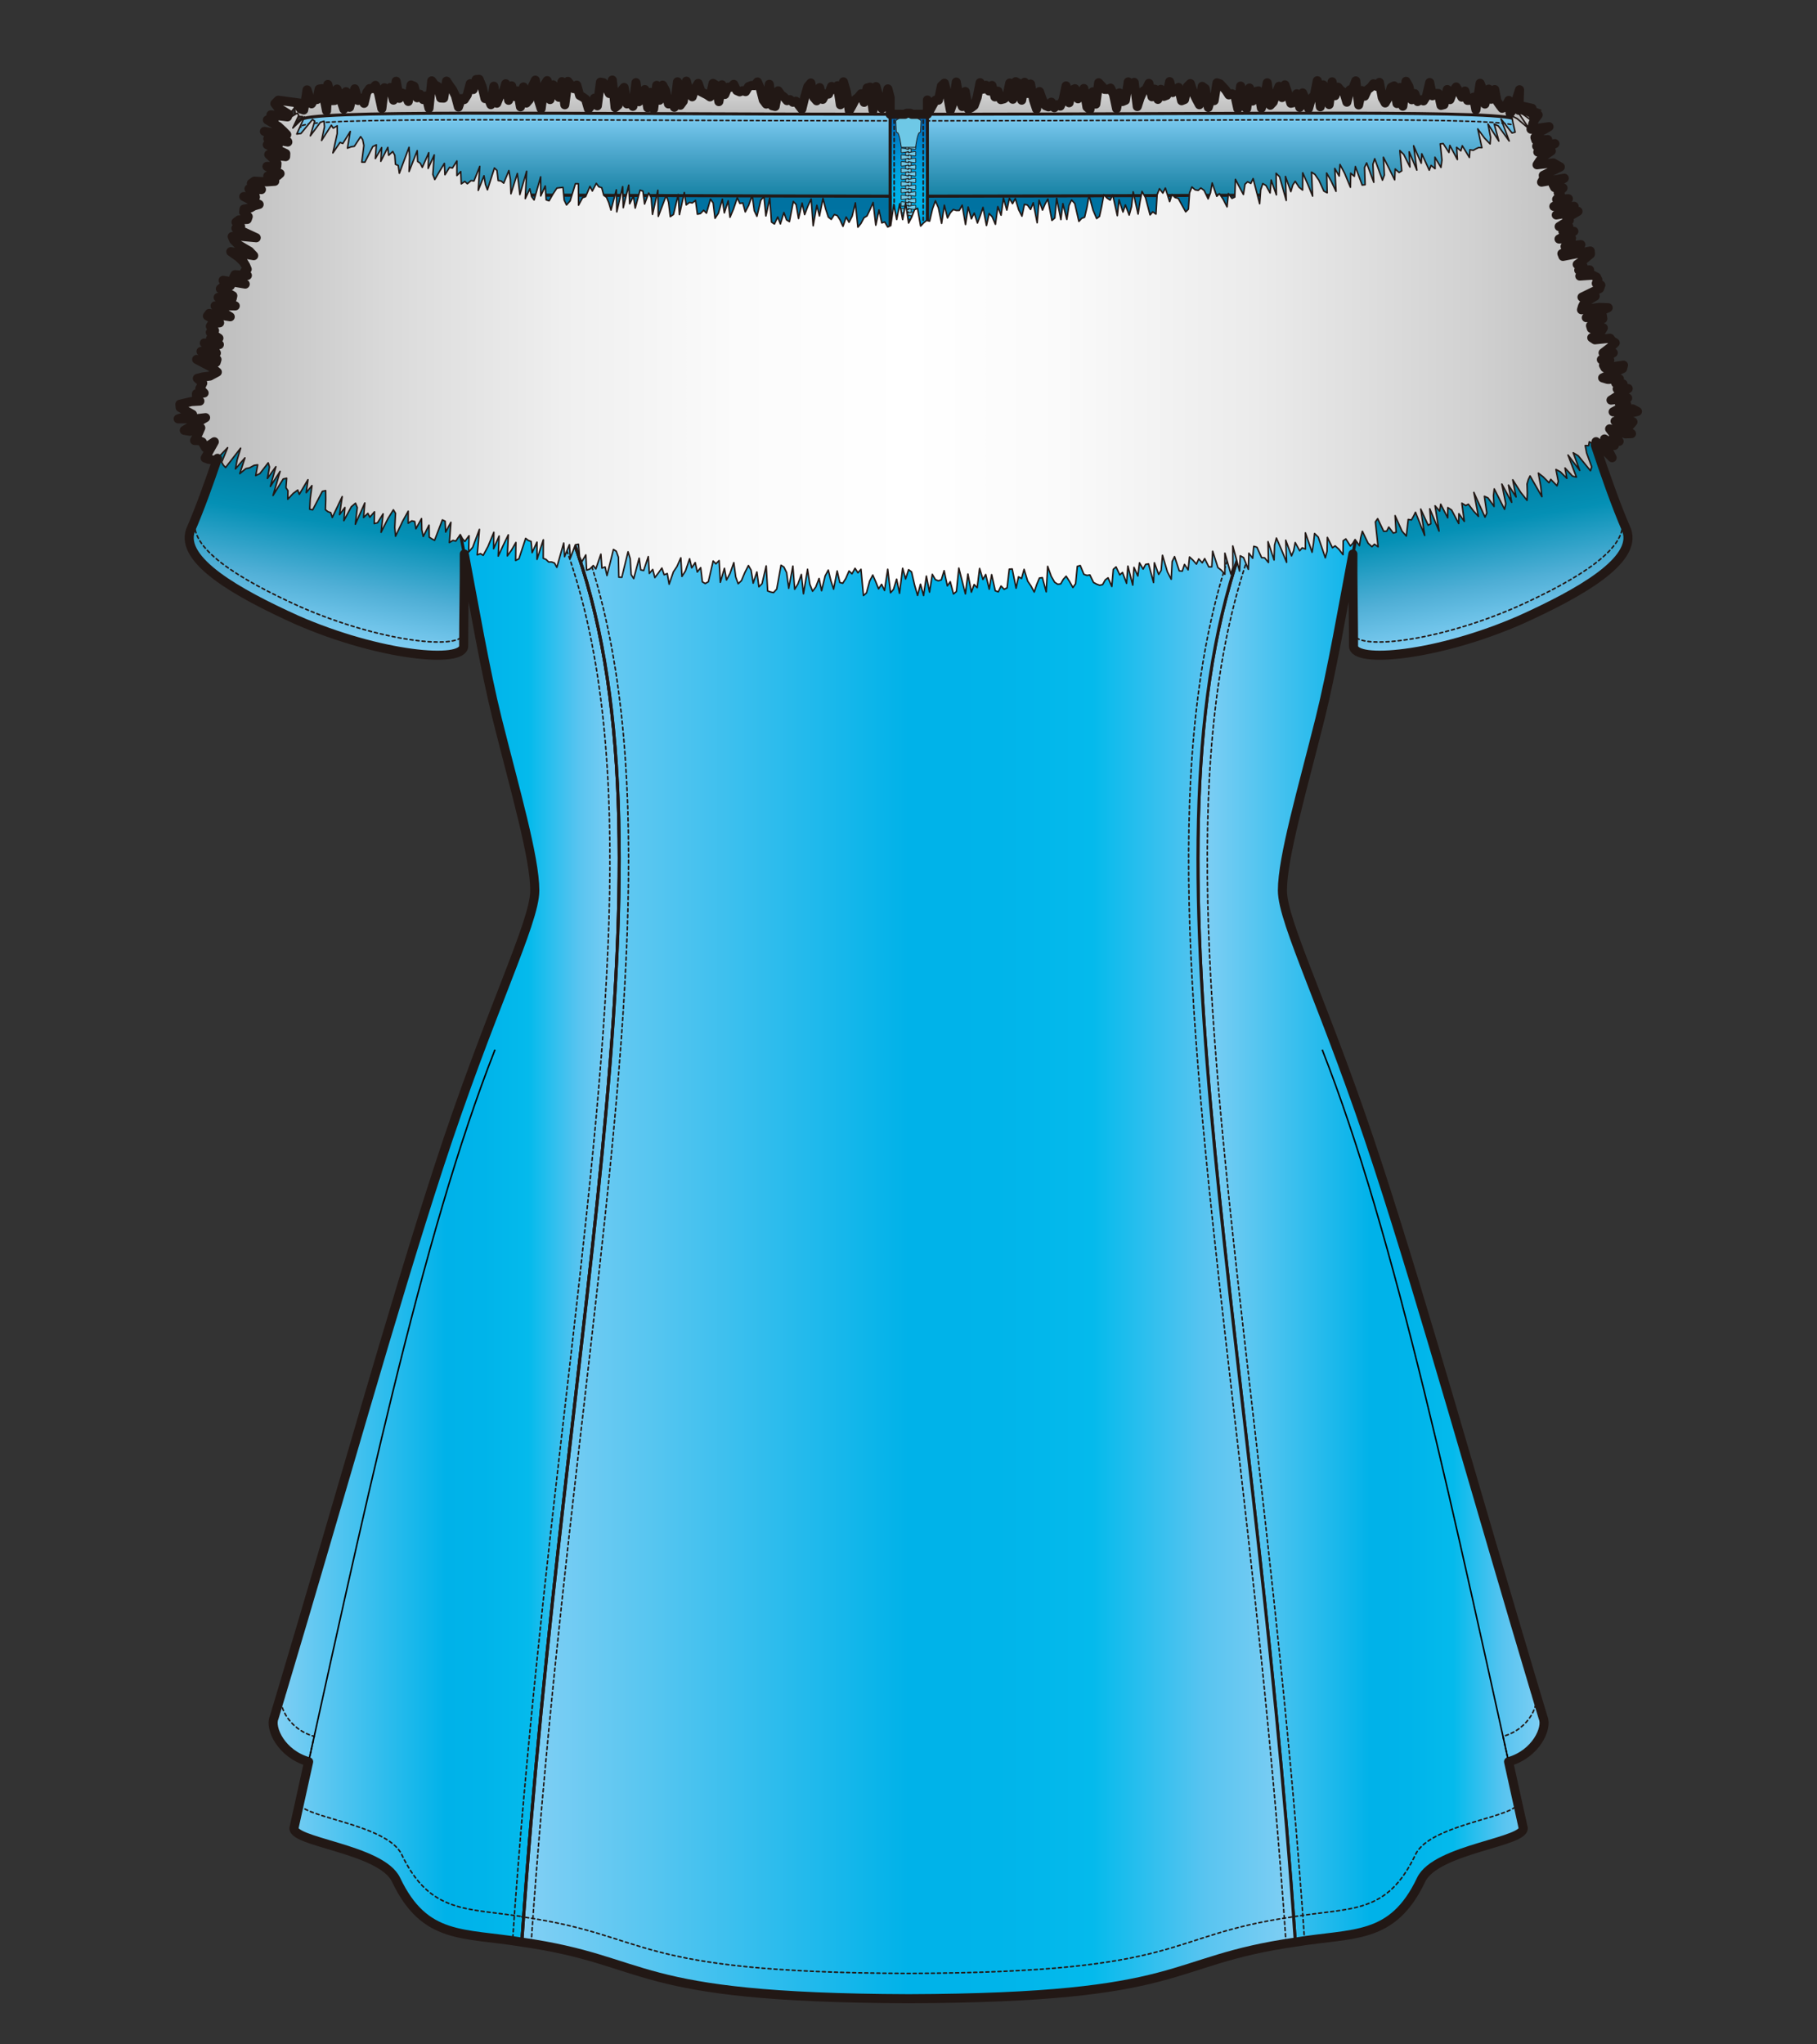 <?xml version="1.0" encoding="utf-8"?>
<!-- Generator: Adobe Illustrator 12.0.0, SVG Export Plug-In . SVG Version: 6.00 Build 51448)  -->
<!DOCTYPE svg PUBLIC "-//W3C//DTD SVG 1.1//EN" "http://www.w3.org/Graphics/SVG/1.1/DTD/svg11.dtd">
<svg  version="1.1" id="レイヤー_1" xmlns="http://www.w3.org/2000/svg" xmlns:xlink="http://www.w3.org/1999/xlink" width="600" height="675" viewBox="0 0 600 675"
	 overflow="visible" enable-background="new 0 0 600 675" xml:space="preserve">
<rect x="0" y="0" width="600" height="675" fill="#333333" stroke="none"/>
<rect fill="none" width="600" height="675"/>
<g>
	<linearGradient id="XMLID_14_" gradientUnits="userSpaceOnUse" x1="299.134" y1="97.608" x2="299.134" y2="37.362">
		<stop  offset="0.006" style="stop-color:#005CAC"/>
		<stop  offset="0.5" style="stop-color:#00B2E9"/>
		<stop  offset="0.568" style="stop-color:#00B0E7"/>
		<stop  offset="0.652" style="stop-color:#00A7E2"/>
		<stop  offset="0.745" style="stop-color:#0098D8"/>
		<stop  offset="0.843" style="stop-color:#0084CA"/>
		<stop  offset="0.945" style="stop-color:#006BB8"/>
		<stop  offset="1" style="stop-color:#005CAC"/>
	</linearGradient>
	<path fill="url(#XMLID_14_)" stroke="#221815" stroke-linecap="round" stroke-linejoin="round" d="M500.693,39.713
		c0-3.618-86.983-1.982-200.662-1.982c-113.678,0-200.661-1.636-200.661,1.982l-5.009,2.747l5.825,19.271l213.819,35.878
		L484.336,82.75l19.57-35.516L500.693,39.713z"/>
	<g>
		<g>
			<path fill="none" stroke="#221815" stroke-width="0.25" stroke-linecap="round" stroke-linejoin="round" d="M302.129,149.448
				c-0.273,0-1.486,0.173-2.157,0.416c-0.086-0.189-0.256-0.323-0.442-0.323c-0.29,0-0.522,0.289-0.522,0.646
				c0,0.359,0.232,0.65,0.522,0.65c0.187,0,0.356-0.132,0.442-0.331c0.671,0.246,1.884,0.417,2.157,0.417
				c0.389,0,0.237-0.33,0.237-0.736C302.366,149.783,302.518,149.448,302.129,149.448z"/>
			<path fill="none" stroke="#221815" stroke-width="0.25" stroke-linecap="round" stroke-linejoin="round" d="M297.818,149.82
				c0.271,0,1.487-0.172,2.153-0.416c0.088,0.19,0.252,0.328,0.447,0.328c0.286,0,0.517-0.296,0.517-0.65
				c0-0.359-0.23-0.647-0.517-0.647c-0.195,0-0.359,0.13-0.447,0.329c-0.666-0.248-1.883-0.42-2.153-0.42
				c-0.39,0-0.239,0.332-0.239,0.739C297.58,149.488,297.429,149.82,297.818,149.82z"/>
			<path fill="none" stroke="#221815" stroke-width="0.25" stroke-linecap="round" stroke-linejoin="round" d="M302.129,147.243
				c-0.273,0-1.486,0.168-2.157,0.411c-0.086-0.192-0.256-0.323-0.442-0.323c-0.29,0-0.522,0.29-0.522,0.646
				c0,0.358,0.232,0.649,0.522,0.649c0.187,0,0.356-0.132,0.442-0.325c0.671,0.246,1.884,0.414,2.157,0.414
				c0.389,0,0.237-0.331,0.237-0.738C302.366,147.57,302.518,147.243,302.129,147.243z"/>
			<path fill="none" stroke="#221815" stroke-width="0.25" stroke-linecap="round" stroke-linejoin="round" d="M297.818,147.609
				c0.271,0,1.487-0.167,2.153-0.415c0.088,0.193,0.252,0.327,0.447,0.327c0.286,0,0.517-0.292,0.517-0.65
				c0-0.357-0.23-0.646-0.517-0.646c-0.195,0-0.359,0.134-0.447,0.323c-0.666-0.243-1.883-0.411-2.153-0.411
				c-0.39,0-0.239,0.327-0.239,0.734C297.58,147.278,297.429,147.609,297.818,147.609z"/>
			<path fill="none" stroke="#221815" stroke-width="0.25" stroke-linecap="round" stroke-linejoin="round" d="M302.129,145.031
				c-0.273,0-1.486,0.169-2.157,0.414c-0.086-0.192-0.256-0.325-0.442-0.325c-0.29,0-0.522,0.292-0.522,0.649
				c0,0.356,0.232,0.649,0.522,0.649c0.187,0,0.356-0.133,0.442-0.328c0.671,0.246,1.884,0.416,2.157,0.416
				c0.389,0,0.237-0.331,0.237-0.736S302.518,145.031,302.129,145.031z"/>
			<path fill="none" stroke="#221815" stroke-width="0.25" stroke-linecap="round" stroke-linejoin="round" d="M297.818,145.399
				c0.271,0,1.487-0.168,2.153-0.411c0.088,0.189,0.252,0.323,0.447,0.323c0.286,0,0.517-0.292,0.517-0.646
				c0-0.359-0.23-0.651-0.517-0.651c-0.195,0-0.359,0.134-0.447,0.328c-0.666-0.249-1.883-0.416-2.153-0.416
				c-0.39,0-0.239,0.332-0.239,0.739C297.58,145.066,297.429,145.399,297.818,145.399z"/>
			<path fill="none" stroke="#221815" stroke-width="0.25" stroke-linecap="round" stroke-linejoin="round" d="M302.129,142.823
				c-0.273,0-1.486,0.168-2.157,0.415c-0.086-0.195-0.256-0.328-0.442-0.328c-0.29,0-0.522,0.294-0.522,0.649
				c0,0.357,0.232,0.646,0.522,0.646c0.187,0,0.356-0.129,0.442-0.327c0.671,0.249,1.884,0.418,2.157,0.418
				c0.389,0,0.237-0.329,0.237-0.737C302.366,143.153,302.518,142.823,302.129,142.823z"/>
			<path fill="none" stroke="#221815" stroke-width="0.25" stroke-linecap="round" stroke-linejoin="round" d="M297.818,143.193
				c0.271,0,1.487-0.171,2.153-0.418c0.088,0.193,0.252,0.325,0.447,0.325c0.286,0,0.517-0.288,0.517-0.645
				c0-0.359-0.23-0.65-0.517-0.65c-0.195,0-0.359,0.132-0.447,0.328c-0.666-0.243-1.883-0.416-2.153-0.416
				c-0.39,0-0.239,0.333-0.239,0.739C297.58,142.86,297.429,143.193,297.818,143.193z"/>
			<path fill="none" stroke="#221815" stroke-width="0.25" stroke-linecap="round" stroke-linejoin="round" d="M302.129,140.61
				c-0.273,0-1.486,0.174-2.157,0.417c-0.086-0.191-0.256-0.324-0.442-0.324c-0.29,0-0.522,0.289-0.522,0.649
				c0,0.358,0.232,0.644,0.522,0.644c0.187,0,0.356-0.129,0.442-0.323c0.671,0.243,1.884,0.413,2.157,0.413
				c0.389,0,0.237-0.327,0.237-0.734C302.366,140.943,302.518,140.61,302.129,140.61z"/>
			<path fill="none" stroke="#221815" stroke-width="0.25" stroke-linecap="round" stroke-linejoin="round" d="M297.818,140.979
				c0.271,0,1.487-0.167,2.153-0.413c0.088,0.194,0.252,0.327,0.447,0.327c0.286,0,0.517-0.29,0.517-0.647
				c0-0.358-0.23-0.646-0.517-0.646c-0.195,0-0.359,0.132-0.447,0.326c-0.666-0.247-1.883-0.417-2.153-0.417
				c-0.39,0-0.239,0.329-0.239,0.736C297.58,140.656,297.429,140.979,297.818,140.979z"/>
			<path fill="none" stroke="#221815" stroke-width="0.25" stroke-linecap="round" stroke-linejoin="round" d="M302.129,138.406
				c-0.273,0-1.486,0.167-2.157,0.413c-0.086-0.196-0.256-0.326-0.442-0.326c-0.29,0-0.522,0.29-0.522,0.646
				c0,0.359,0.232,0.65,0.522,0.65c0.187,0,0.356-0.133,0.442-0.327c0.671,0.247,1.884,0.415,2.157,0.415
				c0.389,0,0.237-0.331,0.237-0.738C302.366,138.735,302.518,138.406,302.129,138.406z"/>
			<path fill="none" stroke="#221815" stroke-width="0.25" stroke-linecap="round" stroke-linejoin="round" d="M297.818,138.772
				c0.271,0,1.487-0.17,2.153-0.415c0.088,0.194,0.252,0.326,0.447,0.326c0.286,0,0.517-0.292,0.517-0.647
				c0-0.358-0.23-0.648-0.517-0.648c-0.195,0-0.359,0.133-0.447,0.327c-0.666-0.248-1.883-0.415-2.153-0.415
				c-0.39,0-0.239,0.331-0.239,0.736C297.58,138.443,297.429,138.772,297.818,138.772z"/>
			<path fill="none" stroke="#221815" stroke-width="0.25" stroke-linecap="round" stroke-linejoin="round" d="M302.129,136.195
				c-0.273,0-1.486,0.17-2.157,0.415c-0.086-0.194-0.256-0.327-0.442-0.327c-0.29,0-0.522,0.292-0.522,0.646
				c0,0.363,0.232,0.648,0.522,0.648c0.187,0,0.356-0.131,0.442-0.326c0.671,0.248,1.884,0.415,2.157,0.415
				c0.389,0,0.237-0.332,0.237-0.738C302.366,136.522,302.518,136.195,302.129,136.195z"/>
			<path fill="none" stroke="#221815" stroke-width="0.25" stroke-linecap="round" stroke-linejoin="round" d="M297.818,136.563
				c0.271,0,1.487-0.17,2.153-0.414c0.088,0.194,0.252,0.327,0.447,0.327c0.286,0,0.517-0.291,0.517-0.647
				c0-0.359-0.23-0.645-0.517-0.645c-0.195,0-0.359,0.127-0.447,0.322c-0.666-0.244-1.883-0.417-2.153-0.417
				c-0.39,0-0.239,0.33-0.239,0.739C297.58,136.234,297.429,136.563,297.818,136.563z"/>
			<path fill="none" stroke="#221815" stroke-width="0.25" stroke-linecap="round" stroke-linejoin="round" d="M302.129,133.989
				c-0.273,0-1.486,0.164-2.157,0.412c-0.086-0.195-0.256-0.328-0.442-0.328c-0.29,0-0.522,0.292-0.522,0.651
				c0,0.357,0.232,0.65,0.522,0.65c0.187,0,0.356-0.133,0.442-0.328c0.671,0.243,1.884,0.412,2.157,0.412
				c0.389,0,0.237-0.327,0.237-0.733C302.366,134.316,302.518,133.989,302.129,133.989z"/>
			<path fill="none" stroke="#221815" stroke-width="0.25" stroke-linecap="round" stroke-linejoin="round" d="M297.818,134.354
				c0.271,0,1.487-0.17,2.153-0.413c0.088,0.192,0.252,0.323,0.447,0.323c0.286,0,0.517-0.288,0.517-0.649
				c0-0.355-0.23-0.645-0.517-0.645c-0.195,0-0.359,0.134-0.447,0.328c-0.666-0.248-1.883-0.416-2.153-0.416
				c-0.39,0-0.239,0.327-0.239,0.733C297.58,134.025,297.429,134.354,297.818,134.354z"/>
			<path fill="none" stroke="#221815" stroke-width="0.25" stroke-linecap="round" stroke-linejoin="round" d="M302.129,131.779
				c-0.273,0-1.486,0.168-2.157,0.412c-0.086-0.194-0.256-0.327-0.442-0.327c-0.29,0-0.522,0.292-0.522,0.65
				c0,0.357,0.232,0.647,0.522,0.647c0.187,0,0.356-0.13,0.442-0.325c0.671,0.248,1.884,0.415,2.157,0.415
				c0.389,0,0.237-0.332,0.237-0.737C302.366,132.107,302.518,131.779,302.129,131.779z"/>
			<path fill="none" stroke="#221815" stroke-width="0.25" stroke-linecap="round" stroke-linejoin="round" d="M297.818,132.144
				c0.271,0,1.487-0.17,2.153-0.413c0.088,0.194,0.252,0.327,0.447,0.327c0.286,0,0.517-0.292,0.517-0.651
				c0-0.357-0.23-0.645-0.517-0.645c-0.195,0-0.359,0.13-0.447,0.323c-0.666-0.243-1.883-0.413-2.153-0.413
				c-0.39,0-0.239,0.329-0.239,0.735C297.58,131.815,297.429,132.144,297.818,132.144z"/>
			<path fill="none" stroke="#221815" stroke-width="0.25" stroke-linecap="round" stroke-linejoin="round" d="M302.129,129.569
				c-0.273,0-1.486,0.167-2.157,0.415c-0.086-0.194-0.256-0.327-0.442-0.327c-0.29,0-0.522,0.291-0.522,0.65
				c0,0.354,0.232,0.646,0.522,0.646c0.187,0,0.356-0.134,0.442-0.327c0.671,0.245,1.884,0.415,2.157,0.415
				c0.389,0,0.237-0.331,0.237-0.733C302.366,129.896,302.518,129.569,302.129,129.569z"/>
			<path fill="none" stroke="#221815" stroke-width="0.25" stroke-linecap="round" stroke-linejoin="round" d="M297.818,129.935
				c0.271,0,1.487-0.167,2.153-0.415c0.088,0.195,0.252,0.327,0.447,0.327c0.286,0,0.517-0.292,0.517-0.649s-0.23-0.646-0.517-0.646
				c-0.195,0-0.359,0.13-0.447,0.326c-0.666-0.246-1.883-0.413-2.153-0.413c-0.39,0-0.239,0.329-0.239,0.733
				C297.58,129.604,297.429,129.935,297.818,129.935z"/>
			<path fill="none" stroke="#221815" stroke-width="0.25" stroke-linecap="round" stroke-linejoin="round" d="M302.129,127.358
				c-0.273,0-1.486,0.167-2.157,0.415c-0.086-0.194-0.256-0.326-0.442-0.326c-0.29,0-0.522,0.289-0.522,0.646
				c0,0.355,0.232,0.648,0.522,0.648c0.187,0,0.356-0.133,0.442-0.327c0.671,0.248,1.884,0.421,2.157,0.421
				c0.389,0,0.237-0.335,0.237-0.742C302.366,127.69,302.518,127.358,302.129,127.358z"/>
			<path fill="none" stroke="#221815" stroke-width="0.25" stroke-linecap="round" stroke-linejoin="round" d="M297.818,127.726
				c0.271,0,1.487-0.168,2.153-0.412c0.088,0.189,0.252,0.323,0.447,0.323c0.286,0,0.517-0.291,0.517-0.65
				c0-0.354-0.23-0.646-0.517-0.646c-0.195,0-0.359,0.133-0.447,0.328c-0.666-0.246-1.883-0.416-2.153-0.416
				c-0.39,0-0.239,0.327-0.239,0.733C297.58,127.398,297.429,127.726,297.818,127.726z"/>
			<path fill="none" stroke="#221815" stroke-width="0.25" stroke-linecap="round" stroke-linejoin="round" d="M302.129,125.148
				c-0.273,0-1.486,0.173-2.157,0.417c-0.086-0.192-0.256-0.323-0.442-0.323c-0.29,0-0.522,0.287-0.522,0.646
				c0,0.357,0.232,0.647,0.522,0.647c0.187,0,0.356-0.133,0.442-0.328c0.671,0.246,1.884,0.416,2.157,0.416
				c0.389,0,0.237-0.329,0.237-0.735S302.518,125.148,302.129,125.148z"/>
			<path fill="none" stroke="#221815" stroke-width="0.25" stroke-linecap="round" stroke-linejoin="round" d="M297.818,125.516
				c0.271,0,1.487-0.167,2.153-0.411c0.088,0.195,0.252,0.327,0.447,0.327c0.286,0,0.517-0.296,0.517-0.65
				c0-0.358-0.23-0.647-0.517-0.647c-0.195,0-0.359,0.13-0.447,0.33c-0.666-0.252-1.883-0.421-2.153-0.421
				c-0.39,0-0.239,0.333-0.239,0.739C297.58,125.188,297.429,125.516,297.818,125.516z"/>
		</g>
		<g>
			<path fill="none" stroke="#221815" stroke-width="0.25" stroke-linecap="round" stroke-linejoin="round" d="M302.129,122.941
				c-0.273,0-1.486,0.168-2.157,0.415c-0.086-0.192-0.256-0.327-0.442-0.327c-0.29,0-0.522,0.292-0.522,0.648
				c0,0.357,0.232,0.649,0.522,0.649c0.187,0,0.356-0.132,0.442-0.327c0.671,0.248,1.884,0.415,2.157,0.415
				c0.389,0,0.237-0.332,0.237-0.738C302.366,123.272,302.518,122.941,302.129,122.941z"/>
			<path fill="none" stroke="#221815" stroke-width="0.25" stroke-linecap="round" stroke-linejoin="round" d="M297.818,123.309
				c0.271,0,1.487-0.167,2.153-0.417c0.088,0.196,0.252,0.33,0.447,0.33c0.286,0,0.517-0.293,0.517-0.651
				c0-0.353-0.23-0.645-0.517-0.645c-0.195,0-0.359,0.133-0.447,0.327c-0.666-0.248-1.883-0.415-2.153-0.415
				c-0.39,0-0.239,0.326-0.239,0.732C297.58,122.982,297.429,123.309,297.818,123.309z"/>
			<path fill="none" stroke="#221815" stroke-width="0.25" stroke-linecap="round" stroke-linejoin="round" d="M302.129,120.732
				c-0.273,0-1.486,0.17-2.157,0.414c-0.086-0.193-0.256-0.325-0.442-0.325c-0.29,0-0.522,0.289-0.522,0.648
				c0,0.357,0.232,0.646,0.522,0.646c0.187,0,0.356-0.132,0.442-0.324c0.671,0.245,1.884,0.415,2.157,0.415
				c0.389,0,0.237-0.331,0.237-0.737C302.366,121.062,302.518,120.732,302.129,120.732z"/>
			<path fill="none" stroke="#221815" stroke-width="0.25" stroke-linecap="round" stroke-linejoin="round" d="M297.818,121.098
				c0.271,0,1.487-0.169,2.153-0.412c0.088,0.197,0.252,0.327,0.447,0.327c0.286,0,0.517-0.294,0.517-0.647
				c0-0.36-0.23-0.646-0.517-0.646c-0.195,0-0.359,0.128-0.447,0.323c-0.666-0.249-1.883-0.416-2.153-0.416
				c-0.39,0-0.239,0.332-0.239,0.738C297.58,120.771,297.429,121.098,297.818,121.098z"/>
			<path fill="none" stroke="#221815" stroke-width="0.25" stroke-linecap="round" stroke-linejoin="round" d="M302.129,118.524
				c-0.273,0-1.486,0.168-2.157,0.416c-0.086-0.194-0.256-0.33-0.442-0.33c-0.29,0-0.522,0.295-0.522,0.65
				c0,0.359,0.232,0.646,0.522,0.646c0.187,0,0.356-0.131,0.442-0.323c0.671,0.244,1.884,0.414,2.157,0.414
				c0.389,0,0.237-0.33,0.237-0.737C302.366,118.853,302.518,118.524,302.129,118.524z"/>
			<path fill="none" stroke="#221815" stroke-width="0.25" stroke-linecap="round" stroke-linejoin="round" d="M297.818,118.894
				c0.271,0,1.487-0.17,2.153-0.419c0.088,0.196,0.252,0.331,0.447,0.331c0.286,0,0.517-0.293,0.517-0.654
				c0-0.355-0.23-0.642-0.517-0.642c-0.195,0-0.359,0.132-0.447,0.322c-0.666-0.242-1.883-0.412-2.153-0.412
				c-0.39,0-0.239,0.329-0.239,0.731C297.58,118.56,297.429,118.894,297.818,118.894z"/>
			<path fill="none" stroke="#221815" stroke-width="0.25" stroke-linecap="round" stroke-linejoin="round" d="M302.129,116.317
				c-0.273,0-1.486,0.169-2.157,0.411c-0.086-0.192-0.256-0.325-0.442-0.325c-0.29,0-0.522,0.289-0.522,0.647
				c0,0.358,0.232,0.65,0.522,0.65c0.187,0,0.356-0.133,0.442-0.327c0.671,0.243,1.884,0.415,2.157,0.415
				c0.389,0,0.237-0.331,0.237-0.738C302.366,116.646,302.518,116.317,302.129,116.317z"/>
			<path fill="none" stroke="#221815" stroke-width="0.25" stroke-linecap="round" stroke-linejoin="round" d="M297.818,116.683
				c0.271,0,1.487-0.172,2.153-0.413c0.088,0.193,0.252,0.322,0.447,0.322c0.286,0,0.517-0.289,0.517-0.643
				c0-0.362-0.23-0.65-0.517-0.65c-0.195,0-0.359,0.132-0.447,0.327c-0.666-0.247-1.883-0.415-2.153-0.415
				c-0.39,0-0.239,0.327-0.239,0.738C297.58,116.354,297.429,116.683,297.818,116.683z"/>
			<path fill="none" stroke="#221815" stroke-width="0.25" stroke-linecap="round" stroke-linejoin="round" d="M302.129,114.102
				c-0.273,0-1.486,0.172-2.157,0.417c-0.086-0.192-0.256-0.325-0.442-0.325c-0.29,0-0.522,0.292-0.522,0.646
				c0,0.358,0.232,0.65,0.522,0.65c0.187,0,0.356-0.133,0.442-0.327c0.671,0.247,1.884,0.417,2.157,0.417
				c0.389,0,0.237-0.333,0.237-0.739C302.366,114.433,302.518,114.102,302.129,114.102z"/>
			<path fill="none" stroke="#221815" stroke-width="0.25" stroke-linecap="round" stroke-linejoin="round" d="M297.818,114.472
				c0.271,0,1.487-0.167,2.153-0.416c0.088,0.194,0.252,0.328,0.447,0.328c0.286,0,0.517-0.292,0.517-0.648
				c0-0.357-0.23-0.647-0.517-0.647c-0.195,0-0.359,0.13-0.447,0.327c-0.666-0.247-1.883-0.416-2.153-0.416
				c-0.39,0-0.239,0.327-0.239,0.735C297.58,114.143,297.429,114.472,297.818,114.472z"/>
			<path fill="none" stroke="#221815" stroke-width="0.25" stroke-linecap="round" stroke-linejoin="round" d="M302.129,111.896
				c-0.273,0-1.486,0.167-2.157,0.416c-0.086-0.195-0.256-0.328-0.442-0.328c-0.29,0-0.522,0.292-0.522,0.65
				s0.232,0.646,0.522,0.646c0.187,0,0.356-0.133,0.442-0.327c0.671,0.247,1.884,0.415,2.157,0.415c0.389,0,0.237-0.327,0.237-0.734
				C302.366,112.223,302.518,111.896,302.129,111.896z"/>
			<path fill="none" stroke="#221815" stroke-width="0.25" stroke-linecap="round" stroke-linejoin="round" d="M297.818,112.263
				c0.271,0,1.487-0.169,2.153-0.414c0.088,0.194,0.252,0.328,0.447,0.328c0.286,0,0.517-0.292,0.517-0.65
				c0-0.357-0.23-0.647-0.517-0.647c-0.195,0-0.359,0.131-0.447,0.325c-0.666-0.244-1.883-0.414-2.153-0.414
				c-0.39,0-0.239,0.329-0.239,0.736C297.58,111.933,297.429,112.263,297.818,112.263z"/>
			<path fill="none" stroke="#221815" stroke-width="0.25" stroke-linecap="round" stroke-linejoin="round" d="M302.129,109.686
				c-0.273,0-1.486,0.172-2.157,0.416c-0.086-0.19-0.256-0.329-0.442-0.329c-0.29,0-0.522,0.292-0.522,0.651
				c0,0.357,0.232,0.649,0.522,0.649c0.187,0,0.356-0.132,0.442-0.327c0.671,0.243,1.884,0.416,2.157,0.416
				c0.389,0,0.237-0.331,0.237-0.737C302.366,110.016,302.518,109.686,302.129,109.686z"/>
			<path fill="none" stroke="#221815" stroke-width="0.25" stroke-linecap="round" stroke-linejoin="round" d="M297.818,110.053
				c0.271,0,1.487-0.169,2.153-0.412c0.088,0.195,0.252,0.323,0.447,0.323c0.286,0,0.517-0.287,0.517-0.643
				c0-0.359-0.23-0.652-0.517-0.652c-0.195,0-0.359,0.134-0.447,0.329c-0.666-0.247-1.883-0.417-2.153-0.417
				c-0.39,0-0.239,0.33-0.239,0.74C297.58,109.725,297.429,110.053,297.818,110.053z"/>
			<path fill="none" stroke="#221815" stroke-width="0.25" stroke-linecap="round" stroke-linejoin="round" d="M302.129,107.479
				c-0.273,0-1.486,0.168-2.157,0.411c-0.086-0.19-0.256-0.323-0.442-0.323c-0.29,0-0.522,0.287-0.522,0.646
				c0,0.357,0.232,0.649,0.522,0.649c0.187,0,0.356-0.133,0.442-0.33c0.671,0.248,1.884,0.418,2.157,0.418
				c0.389,0,0.237-0.327,0.237-0.737C302.366,107.811,302.518,107.479,302.129,107.479z"/>
			<path fill="none" stroke="#221815" stroke-width="0.25" stroke-linecap="round" stroke-linejoin="round" d="M297.818,107.846
				c0.271,0,1.487-0.172,2.153-0.415c0.088,0.19,0.252,0.327,0.447,0.327c0.286,0,0.517-0.292,0.517-0.649
				c0-0.354-0.23-0.647-0.517-0.647c-0.195,0-0.359,0.132-0.447,0.327c-0.666-0.246-1.883-0.413-2.153-0.413
				c-0.39,0-0.239,0.327-0.239,0.734C297.58,107.515,297.429,107.846,297.818,107.846z"/>
			<path fill="none" stroke="#221815" stroke-width="0.25" stroke-linecap="round" stroke-linejoin="round" d="M302.129,105.267
				c-0.273,0-1.486,0.17-2.157,0.414c-0.086-0.191-0.256-0.323-0.442-0.323c-0.29,0-0.522,0.29-0.522,0.649
				c0,0.357,0.232,0.646,0.522,0.646c0.187,0,0.356-0.132,0.442-0.325c0.671,0.241,1.884,0.413,2.157,0.413
				c0.389,0,0.237-0.329,0.237-0.733C302.366,105.596,302.518,105.267,302.129,105.267z"/>
			<path fill="none" stroke="#221815" stroke-width="0.25" stroke-linecap="round" stroke-linejoin="round" d="M297.818,105.635
				c0.271,0,1.487-0.167,2.153-0.416c0.088,0.195,0.252,0.327,0.447,0.327c0.286,0,0.517-0.289,0.517-0.649
				c0-0.358-0.23-0.644-0.517-0.644c-0.195,0-0.359,0.131-0.447,0.325c-0.666-0.247-1.883-0.415-2.153-0.415
				c-0.39,0-0.239,0.331-0.239,0.733C297.58,105.304,297.429,105.635,297.818,105.635z"/>
			<path fill="none" stroke="#221815" stroke-width="0.25" stroke-linecap="round" stroke-linejoin="round" d="M302.129,103.058
				c-0.273,0-1.486,0.168-2.157,0.416c-0.086-0.194-0.256-0.327-0.442-0.327c-0.29,0-0.522,0.292-0.522,0.648
				c0,0.361,0.232,0.65,0.522,0.65c0.187,0,0.356-0.135,0.442-0.328c0.671,0.245,1.884,0.414,2.157,0.414
				c0.389,0,0.237-0.331,0.237-0.737C302.366,103.387,302.518,103.058,302.129,103.058z"/>
			<path fill="none" stroke="#221815" stroke-width="0.25" stroke-linecap="round" stroke-linejoin="round" d="M297.818,103.426
				c0.271,0,1.487-0.169,2.153-0.413c0.088,0.191,0.252,0.324,0.447,0.324c0.286,0,0.517-0.291,0.517-0.649
				c0-0.354-0.23-0.643-0.517-0.643c-0.195,0-0.359,0.129-0.447,0.324c-0.666-0.246-1.883-0.416-2.153-0.416
				c-0.39,0-0.239,0.327-0.239,0.734C297.58,103.099,297.429,103.426,297.818,103.426z"/>
			<path fill="none" stroke="#221815" stroke-width="0.25" stroke-linecap="round" stroke-linejoin="round" d="M302.129,100.851
				c-0.273,0-1.486,0.171-2.157,0.411c-0.086-0.192-0.256-0.324-0.442-0.324c-0.29,0-0.522,0.293-0.522,0.647
				c0,0.36,0.232,0.65,0.522,0.65c0.187,0,0.356-0.132,0.442-0.325c0.671,0.243,1.884,0.413,2.157,0.413
				c0.389,0,0.237-0.33,0.237-0.739C302.366,101.18,302.518,100.851,302.129,100.851z"/>
			<path fill="none" stroke="#221815" stroke-width="0.25" stroke-linecap="round" stroke-linejoin="round" d="M297.818,101.219
				c0.271,0,1.487-0.171,2.153-0.416c0.088,0.195,0.252,0.329,0.447,0.329c0.286,0,0.517-0.292,0.517-0.65s-0.23-0.649-0.517-0.649
				c-0.195,0-0.359,0.137-0.447,0.327c-0.666-0.243-1.883-0.411-2.153-0.411c-0.39,0-0.239,0.326-0.239,0.733
				C297.58,100.888,297.429,101.219,297.818,101.219z"/>
			<path fill="none" stroke="#221815" stroke-width="0.25" stroke-linecap="round" stroke-linejoin="round" d="M302.129,98.638
				c-0.273,0-1.486,0.17-2.157,0.418c-0.086-0.192-0.256-0.328-0.442-0.328c-0.29,0-0.522,0.292-0.522,0.65
				c0,0.357,0.232,0.647,0.522,0.647c0.187,0,0.356-0.133,0.442-0.327c0.671,0.246,1.884,0.414,2.157,0.414
				c0.389,0,0.237-0.33,0.237-0.734C302.366,98.972,302.518,98.638,302.129,98.638z"/>
			<path fill="none" stroke="#221815" stroke-width="0.25" stroke-linecap="round" stroke-linejoin="round" d="M297.818,99.009
				c0.271,0,1.487-0.171,2.153-0.417c0.088,0.195,0.252,0.329,0.447,0.329c0.286,0,0.517-0.292,0.517-0.65s-0.23-0.645-0.517-0.645
				c-0.195,0-0.359,0.132-0.447,0.326c-0.666-0.248-1.883-0.415-2.153-0.415c-0.39,0-0.239,0.327-0.239,0.733
				C297.58,98.683,297.429,99.009,297.818,99.009z"/>
		</g>
		<g>
			<path fill="none" stroke="#221815" stroke-width="0.25" stroke-linecap="round" stroke-linejoin="round" d="M302.129,96.433
				c-0.273,0-1.486,0.17-2.157,0.412c-0.086-0.19-0.256-0.325-0.442-0.325c-0.29,0-0.522,0.292-0.522,0.648
				c0,0.357,0.232,0.647,0.522,0.647c0.187,0,0.356-0.133,0.442-0.327c0.671,0.249,1.884,0.417,2.157,0.417
				c0.389,0,0.237-0.331,0.237-0.738C302.366,96.761,302.518,96.433,302.129,96.433z"/>
			<path fill="none" stroke="#221815" stroke-width="0.25" stroke-linecap="round" stroke-linejoin="round" d="M297.818,96.798
				c0.271,0,1.487-0.167,2.153-0.413c0.088,0.192,0.252,0.325,0.447,0.325c0.286,0,0.517-0.287,0.517-0.646
				c0-0.36-0.23-0.649-0.517-0.649c-0.195,0-0.359,0.132-0.447,0.327c-0.666-0.248-1.883-0.415-2.153-0.415
				c-0.39,0-0.239,0.331-0.239,0.737C297.58,96.469,297.429,96.798,297.818,96.798z"/>
			<path fill="none" stroke="#221815" stroke-width="0.25" stroke-linecap="round" stroke-linejoin="round" d="M302.129,94.224
				c-0.273,0-1.486,0.171-2.157,0.413c-0.086-0.192-0.256-0.325-0.442-0.325c-0.29,0-0.522,0.29-0.522,0.651
				c0,0.356,0.232,0.647,0.522,0.647c0.187,0,0.356-0.132,0.442-0.329c0.671,0.245,1.884,0.417,2.157,0.417
				c0.389,0,0.237-0.332,0.237-0.735C302.366,94.552,302.518,94.224,302.129,94.224z"/>
			<path fill="none" stroke="#221815" stroke-width="0.25" stroke-linecap="round" stroke-linejoin="round" d="M297.818,94.594
				c0.271,0,1.487-0.17,2.153-0.417c0.088,0.195,0.252,0.326,0.447,0.326c0.286,0,0.517-0.289,0.517-0.647
				c0-0.359-0.23-0.646-0.517-0.646c-0.195,0-0.359,0.132-0.447,0.327c-0.666-0.248-1.883-0.421-2.153-0.421
				c-0.39,0-0.239,0.333-0.239,0.74C297.58,94.261,297.429,94.594,297.818,94.594z"/>
			<path fill="none" stroke="#221815" stroke-width="0.25" stroke-linecap="round" stroke-linejoin="round" d="M302.129,92.011
				c-0.273,0-1.486,0.173-2.157,0.42c-0.086-0.194-0.256-0.329-0.442-0.329c-0.29,0-0.522,0.294-0.522,0.647
				c0,0.361,0.232,0.651,0.522,0.651c0.187,0,0.356-0.133,0.442-0.327c0.671,0.247,1.884,0.415,2.157,0.415
				c0.389,0,0.237-0.331,0.237-0.739C302.366,92.345,302.518,92.011,302.129,92.011z"/>
			<path fill="none" stroke="#221815" stroke-width="0.25" stroke-linecap="round" stroke-linejoin="round" d="M297.818,92.383
				c0.271,0,1.487-0.17,2.153-0.415c0.088,0.192,0.252,0.329,0.447,0.329c0.286,0,0.517-0.294,0.517-0.652
				c0-0.355-0.23-0.646-0.517-0.646c-0.195,0-0.359,0.13-0.447,0.327c-0.666-0.247-1.883-0.415-2.153-0.415
				c-0.39,0-0.239,0.328-0.239,0.734C297.58,92.052,297.429,92.383,297.818,92.383z"/>
			<path fill="none" stroke="#221815" stroke-width="0.25" stroke-linecap="round" stroke-linejoin="round" d="M302.129,89.806
				c-0.273,0-1.486,0.169-2.157,0.41c-0.086-0.189-0.256-0.32-0.442-0.32c-0.29,0-0.522,0.29-0.522,0.643
				c0,0.362,0.232,0.65,0.522,0.65c0.187,0,0.356-0.132,0.442-0.323c0.671,0.244,1.884,0.411,2.157,0.411
				c0.389,0,0.237-0.326,0.237-0.738C302.366,90.133,302.518,89.806,302.129,89.806z"/>
			<path fill="none" stroke="#221815" stroke-width="0.25" stroke-linecap="round" stroke-linejoin="round" d="M297.818,90.174
				c0.271,0,1.487-0.172,2.153-0.415c0.088,0.194,0.252,0.327,0.447,0.327c0.286,0,0.517-0.294,0.517-0.649
				c0-0.356-0.23-0.648-0.517-0.648c-0.195,0-0.359,0.131-0.447,0.326c-0.666-0.243-1.883-0.415-2.153-0.415
				c-0.39,0-0.239,0.332-0.239,0.737C297.58,89.845,297.429,90.174,297.818,90.174z"/>
			<path fill="none" stroke="#221815" stroke-width="0.25" stroke-linecap="round" stroke-linejoin="round" d="M302.129,87.595
				c-0.273,0-1.486,0.168-2.157,0.416c-0.086-0.195-0.256-0.327-0.442-0.327c-0.29,0-0.522,0.292-0.522,0.65
				c0,0.358,0.232,0.645,0.522,0.645c0.187,0,0.356-0.134,0.442-0.327c0.671,0.248,1.884,0.415,2.157,0.415
				c0.389,0,0.237-0.331,0.237-0.733C302.366,87.927,302.518,87.595,302.129,87.595z"/>
			<path fill="none" stroke="#221815" stroke-width="0.25" stroke-linecap="round" stroke-linejoin="round" d="M297.818,87.967
				c0.271,0,1.487-0.172,2.153-0.419c0.088,0.194,0.252,0.326,0.447,0.326c0.286,0,0.517-0.289,0.517-0.647
				c0-0.361-0.23-0.648-0.517-0.648c-0.195,0-0.359,0.132-0.447,0.327c-0.666-0.245-1.883-0.413-2.153-0.413
				c-0.39,0-0.239,0.327-0.239,0.734C297.58,87.63,297.429,87.967,297.818,87.967z"/>
			<path fill="none" stroke="#221815" stroke-width="0.25" stroke-linecap="round" stroke-linejoin="round" d="M302.129,85.389
				c-0.273,0-1.486,0.169-2.157,0.411c-0.086-0.194-0.256-0.328-0.442-0.328c-0.29,0-0.522,0.291-0.522,0.651
				c0,0.358,0.232,0.646,0.522,0.646c0.187,0,0.356-0.135,0.442-0.327c0.671,0.246,1.884,0.419,2.157,0.419
				c0.389,0,0.237-0.332,0.237-0.738C302.366,85.716,302.518,85.389,302.129,85.389z"/>
			<path fill="none" stroke="#221815" stroke-width="0.25" stroke-linecap="round" stroke-linejoin="round" d="M297.818,85.754
				c0.271,0,1.487-0.169,2.153-0.412c0.088,0.194,0.252,0.327,0.447,0.327c0.286,0,0.517-0.292,0.517-0.647
				c0-0.361-0.23-0.648-0.517-0.648c-0.195,0-0.359,0.131-0.447,0.326c-0.666-0.248-1.883-0.417-2.153-0.417
				c-0.39,0-0.239,0.331-0.239,0.74C297.58,85.425,297.429,85.754,297.818,85.754z"/>
			<path fill="none" stroke="#221815" stroke-width="0.25" stroke-linecap="round" stroke-linejoin="round" d="M302.129,83.18
				c-0.273,0-1.486,0.167-2.157,0.414c-0.086-0.194-0.256-0.326-0.442-0.326c-0.29,0-0.522,0.29-0.522,0.65
				c0,0.353,0.232,0.644,0.522,0.644c0.187,0,0.356-0.131,0.442-0.326c0.671,0.246,1.884,0.416,2.157,0.416
				c0.389,0,0.237-0.331,0.237-0.734C302.366,83.51,302.518,83.18,302.129,83.18z"/>
			<path fill="none" stroke="#221815" stroke-width="0.25" stroke-linecap="round" stroke-linejoin="round" d="M297.818,83.546
				c0.271,0,1.487-0.172,2.153-0.415c0.088,0.194,0.252,0.327,0.447,0.327c0.286,0,0.517-0.292,0.517-0.647
				c0-0.36-0.23-0.649-0.517-0.649c-0.195,0-0.359,0.134-0.447,0.327c-0.666-0.245-1.883-0.414-2.153-0.414
				c-0.39,0-0.239,0.327-0.239,0.736C297.58,83.215,297.429,83.546,297.818,83.546z"/>
			<path fill="none" stroke="#221815" stroke-width="0.25" stroke-linecap="round" stroke-linejoin="round" d="M302.129,80.969
				c-0.273,0-1.486,0.168-2.157,0.416c-0.086-0.196-0.256-0.328-0.442-0.328c-0.29,0-0.522,0.288-0.522,0.646
				c0,0.357,0.232,0.652,0.522,0.652c0.187,0,0.356-0.136,0.442-0.329c0.671,0.245,1.884,0.419,2.157,0.419
				c0.389,0,0.237-0.335,0.237-0.742C302.366,81.3,302.518,80.969,302.129,80.969z"/>
			<path fill="none" stroke="#221815" stroke-width="0.25" stroke-linecap="round" stroke-linejoin="round" d="M297.818,81.336
				c0.271,0,1.487-0.168,2.153-0.416c0.088,0.194,0.252,0.327,0.447,0.327c0.286,0,0.517-0.292,0.517-0.645
				c0-0.363-0.23-0.648-0.517-0.648c-0.195,0-0.359,0.132-0.447,0.322c-0.666-0.242-1.883-0.412-2.153-0.412
				c-0.39,0-0.239,0.326-0.239,0.738C297.58,81.008,297.429,81.336,297.818,81.336z"/>
			<path fill="none" stroke="#221815" stroke-width="0.25" stroke-linecap="round" stroke-linejoin="round" d="M302.129,78.758
				c-0.273,0-1.486,0.171-2.157,0.414c-0.086-0.192-0.256-0.325-0.442-0.325c-0.29,0-0.522,0.291-0.522,0.647
				c0,0.359,0.232,0.65,0.522,0.65c0.187,0,0.356-0.134,0.442-0.327c0.671,0.245,1.884,0.415,2.157,0.415
				c0.389,0,0.237-0.332,0.237-0.738S302.518,78.758,302.129,78.758z"/>
			<path fill="none" stroke="#221815" stroke-width="0.25" stroke-linecap="round" stroke-linejoin="round" d="M297.818,79.126
				c0.271,0,1.487-0.169,2.153-0.413c0.088,0.19,0.252,0.328,0.447,0.328c0.286,0,0.517-0.295,0.517-0.655
				c0-0.353-0.23-0.639-0.517-0.639c-0.195,0-0.359,0.127-0.447,0.323c-0.666-0.249-1.883-0.416-2.153-0.416
				c-0.39,0-0.239,0.332-0.239,0.732C297.58,78.799,297.429,79.126,297.818,79.126z"/>
			<path fill="none" stroke="#221815" stroke-width="0.25" stroke-linecap="round" stroke-linejoin="round" d="M302.129,76.553
				c-0.273,0-1.486,0.167-2.157,0.411c-0.086-0.196-0.256-0.327-0.442-0.327c-0.29,0-0.522,0.291-0.522,0.649
				c0,0.358,0.232,0.648,0.522,0.648c0.187,0,0.356-0.133,0.442-0.33c0.671,0.25,1.884,0.419,2.157,0.419
				c0.389,0,0.237-0.331,0.237-0.737C302.366,76.88,302.518,76.553,302.129,76.553z"/>
			<path fill="none" stroke="#221815" stroke-width="0.25" stroke-linecap="round" stroke-linejoin="round" d="M297.818,76.92
				c0.271,0,1.487-0.168,2.153-0.417c0.088,0.192,0.252,0.327,0.447,0.327c0.286,0,0.517-0.29,0.517-0.647
				c0-0.359-0.23-0.651-0.517-0.651c-0.195,0-0.359,0.134-0.447,0.328c-0.666-0.244-1.883-0.412-2.153-0.412
				c-0.39,0-0.239,0.328-0.239,0.734S297.429,76.92,297.818,76.92z"/>
			<path fill="none" stroke="#221815" stroke-width="0.25" stroke-linecap="round" stroke-linejoin="round" d="M302.129,74.34
				c-0.273,0-1.486,0.17-2.157,0.416c-0.086-0.192-0.256-0.325-0.442-0.325c-0.29,0-0.522,0.289-0.522,0.647
				s0.232,0.647,0.522,0.647c0.187,0,0.356-0.133,0.442-0.324c0.671,0.24,1.884,0.413,2.157,0.413c0.389,0,0.237-0.329,0.237-0.736
				C302.366,74.672,302.518,74.34,302.129,74.34z"/>
			<path fill="none" stroke="#221815" stroke-width="0.25" stroke-linecap="round" stroke-linejoin="round" d="M297.818,74.708
				c0.271,0,1.487-0.169,2.153-0.415c0.088,0.195,0.252,0.327,0.447,0.327c0.286,0,0.517-0.292,0.517-0.646
				c0-0.36-0.23-0.649-0.517-0.649c-0.195,0-0.359,0.132-0.447,0.327c-0.666-0.248-1.883-0.416-2.153-0.416
				c-0.39,0-0.239,0.328-0.239,0.738C297.58,74.382,297.429,74.708,297.818,74.708z"/>
			<path fill="none" stroke="#221815" stroke-width="0.25" stroke-linecap="round" stroke-linejoin="round" d="M302.129,72.132
				c-0.273,0-1.486,0.168-2.157,0.415c-0.086-0.194-0.256-0.328-0.442-0.328c-0.29,0-0.522,0.293-0.522,0.649
				s0.232,0.647,0.522,0.647c0.187,0,0.356-0.13,0.442-0.327c0.671,0.249,1.884,0.417,2.157,0.417c0.389,0,0.237-0.333,0.237-0.738
				C302.366,72.459,302.518,72.132,302.129,72.132z"/>
			<path fill="none" stroke="#221815" stroke-width="0.25" stroke-linecap="round" stroke-linejoin="round" d="M297.818,72.499
				c0.271,0,1.487-0.167,2.153-0.416c0.088,0.195,0.252,0.327,0.447,0.327c0.286,0,0.517-0.292,0.517-0.647
				c0-0.357-0.23-0.647-0.517-0.647c-0.195,0-0.359,0.133-0.447,0.327c-0.666-0.247-1.883-0.417-2.153-0.417
				c-0.39,0-0.239,0.334-0.239,0.738C297.58,72.169,297.429,72.499,297.818,72.499z"/>
		</g>
		<g>
			<path fill="#6EC8E6" stroke="#221815" stroke-width="0.25" stroke-linecap="round" stroke-linejoin="round" d="M302.129,69.921
				c-0.273,0-1.486,0.17-2.157,0.419c-0.086-0.196-0.256-0.329-0.442-0.329c-0.29,0-0.522,0.29-0.522,0.649
				c0,0.358,0.232,0.645,0.522,0.645c0.187,0,0.356-0.133,0.442-0.323c0.671,0.243,1.884,0.417,2.157,0.417
				c0.389,0,0.237-0.332,0.237-0.739C302.366,70.253,302.518,69.921,302.129,69.921z"/>
			<path fill="#6EC8E6" stroke="#221815" stroke-width="0.25" stroke-linecap="round" stroke-linejoin="round" d="M297.818,70.292
				c0.271,0,1.487-0.168,2.153-0.414c0.088,0.193,0.252,0.328,0.447,0.328c0.286,0,0.517-0.292,0.517-0.649
				c0-0.359-0.23-0.646-0.517-0.646c-0.195,0-0.359,0.132-0.447,0.323c-0.666-0.249-1.883-0.414-2.153-0.414
				c-0.39,0-0.239,0.329-0.239,0.736C297.58,69.964,297.429,70.292,297.818,70.292z"/>
			<path fill="#6EC8E6" stroke="#221815" stroke-width="0.25" stroke-linecap="round" stroke-linejoin="round" d="M302.129,67.716
				c-0.273,0-1.486,0.168-2.157,0.416c-0.086-0.194-0.256-0.328-0.442-0.328c-0.29,0-0.522,0.292-0.522,0.646
				c0,0.36,0.232,0.65,0.522,0.65c0.187,0,0.356-0.133,0.442-0.327c0.671,0.248,1.884,0.414,2.157,0.414
				c0.389,0,0.237-0.331,0.237-0.737C302.366,68.043,302.518,67.716,302.129,67.716z"/>
			<path fill="#6EC8E6" stroke="#221815" stroke-width="0.25" stroke-linecap="round" stroke-linejoin="round" d="M297.818,68.083
				c0.271,0,1.487-0.168,2.153-0.414c0.088,0.195,0.252,0.323,0.447,0.323c0.286,0,0.517-0.289,0.517-0.645
				c0-0.358-0.23-0.648-0.517-0.648c-0.195,0-0.359,0.131-0.447,0.327c-0.666-0.247-1.883-0.415-2.153-0.415
				c-0.39,0-0.239,0.326-0.239,0.735C297.58,67.754,297.429,68.083,297.818,68.083z"/>
			<path fill="#6EC8E6" stroke="#221815" stroke-width="0.25" stroke-linecap="round" stroke-linejoin="round" d="M302.129,65.506
				c-0.273,0-1.486,0.168-2.157,0.418c-0.086-0.197-0.256-0.33-0.442-0.33c-0.29,0-0.522,0.291-0.522,0.646
				c0,0.357,0.232,0.65,0.522,0.65c0.187,0,0.356-0.133,0.442-0.327c0.671,0.247,1.884,0.415,2.157,0.415
				c0.389,0,0.237-0.327,0.237-0.738C302.366,65.837,302.518,65.506,302.129,65.506z"/>
			<path fill="#6EC8E6" stroke="#221815" stroke-width="0.25" stroke-linecap="round" stroke-linejoin="round" d="M297.818,65.873
				c0.271,0,1.487-0.168,2.153-0.412c0.088,0.193,0.252,0.323,0.447,0.323c0.286,0,0.517-0.29,0.517-0.647
				c0-0.356-0.23-0.648-0.517-0.648c-0.195,0-0.359,0.133-0.447,0.326c-0.666-0.245-1.883-0.412-2.153-0.412
				c-0.39,0-0.239,0.327-0.239,0.734C297.58,65.545,297.429,65.873,297.818,65.873z"/>
			<path fill="#6EC8E6" stroke="#221815" stroke-width="0.25" stroke-linecap="round" stroke-linejoin="round" d="M302.129,63.295
				c-0.273,0-1.486,0.168-2.157,0.415c-0.086-0.19-0.256-0.326-0.442-0.326c-0.29,0-0.522,0.292-0.522,0.649
				c0,0.359,0.232,0.646,0.522,0.646c0.187,0,0.356-0.128,0.442-0.323c0.671,0.243,1.884,0.417,2.157,0.417
				c0.389,0,0.237-0.333,0.237-0.74C302.366,63.627,302.518,63.295,302.129,63.295z"/>
			<path fill="#6EC8E6" stroke="#221815" stroke-width="0.25" stroke-linecap="round" stroke-linejoin="round" d="M297.818,63.665
				c0.271,0,1.487-0.17,2.153-0.412c0.088,0.193,0.252,0.32,0.447,0.32c0.286,0,0.517-0.289,0.517-0.645
				c0-0.357-0.23-0.648-0.517-0.648c-0.195,0-0.359,0.131-0.447,0.328c-0.666-0.246-1.883-0.417-2.153-0.417
				c-0.39,0-0.239,0.329-0.239,0.736C297.58,63.338,297.429,63.665,297.818,63.665z"/>
			<path fill="#6EC8E6" stroke="#221815" stroke-width="0.25" stroke-linecap="round" stroke-linejoin="round" d="M302.129,61.089
				c-0.273,0-1.486,0.169-2.157,0.412c-0.086-0.195-0.256-0.328-0.442-0.328c-0.29,0-0.522,0.292-0.522,0.65
				c0,0.359,0.232,0.647,0.522,0.647c0.187,0,0.356-0.129,0.442-0.327c0.671,0.25,1.884,0.419,2.157,0.419
				c0.389,0,0.237-0.335,0.237-0.739C302.366,61.417,302.518,61.089,302.129,61.089z"/>
			<path fill="#6EC8E6" stroke="#221815" stroke-width="0.25" stroke-linecap="round" stroke-linejoin="round" d="M297.818,61.457
				c0.271,0,1.487-0.172,2.153-0.415c0.088,0.193,0.252,0.321,0.447,0.321c0.286,0,0.517-0.287,0.517-0.645
				c0-0.359-0.23-0.647-0.517-0.647c-0.195,0-0.359,0.133-0.447,0.325c-0.666-0.244-1.883-0.416-2.153-0.416
				c-0.39,0-0.239,0.332-0.239,0.739S297.429,61.457,297.818,61.457z"/>
			<path fill="#6EC8E6" stroke="#221815" stroke-width="0.25" stroke-linecap="round" stroke-linejoin="round" d="M302.129,58.875
				c-0.273,0-1.486,0.173-2.157,0.419c-0.086-0.194-0.256-0.327-0.442-0.327c-0.29,0-0.522,0.291-0.522,0.649
				c0,0.358,0.232,0.646,0.522,0.646c0.187,0,0.356-0.132,0.442-0.326c0.671,0.245,1.884,0.413,2.157,0.413
				c0.389,0,0.237-0.326,0.237-0.732C302.366,59.211,302.518,58.875,302.129,58.875z"/>
			<path fill="#6EC8E6" stroke="#221815" stroke-width="0.25" stroke-linecap="round" stroke-linejoin="round" d="M297.818,59.246
				c0.271,0,1.487-0.167,2.153-0.416c0.088,0.195,0.252,0.328,0.447,0.328c0.286,0,0.517-0.293,0.517-0.65
				c0-0.354-0.23-0.645-0.517-0.645c-0.195,0-0.359,0.133-0.447,0.327c-0.666-0.247-1.883-0.415-2.153-0.415
				c-0.39,0-0.239,0.329-0.239,0.733C297.58,58.915,297.429,59.246,297.818,59.246z"/>
			<path fill="#6EC8E6" stroke="#221815" stroke-width="0.25" stroke-linecap="round" stroke-linejoin="round" d="M302.129,56.668
				c-0.273,0-1.486,0.169-2.157,0.416c-0.086-0.194-0.256-0.327-0.442-0.327c-0.29,0-0.522,0.29-0.522,0.65
				c0,0.358,0.232,0.646,0.522,0.646c0.187,0,0.356-0.133,0.442-0.325c0.671,0.245,1.884,0.414,2.157,0.414
				c0.389,0,0.237-0.332,0.237-0.734C302.366,56.999,302.518,56.668,302.129,56.668z"/>
			<path fill="#6EC8E6" stroke="#221815" stroke-width="0.25" stroke-linecap="round" stroke-linejoin="round" d="M297.818,57.035
				c0.271,0,1.487-0.167,2.153-0.415c0.088,0.194,0.252,0.327,0.447,0.327c0.286,0,0.517-0.292,0.517-0.65
				c0-0.354-0.23-0.646-0.517-0.646c-0.195,0-0.359,0.132-0.447,0.329c-0.666-0.245-1.883-0.417-2.153-0.417
				c-0.39,0-0.239,0.331-0.239,0.733C297.58,56.709,297.429,57.035,297.818,57.035z"/>
			<path fill="#6EC8E6" stroke="#221815" stroke-width="0.25" stroke-linecap="round" stroke-linejoin="round" d="M302.129,54.458
				c-0.273,0-1.486,0.17-2.157,0.414c-0.086-0.193-0.256-0.321-0.442-0.321c-0.29,0-0.522,0.288-0.522,0.645
				c0,0.36,0.232,0.648,0.522,0.648c0.187,0,0.356-0.133,0.442-0.327c0.671,0.247,1.884,0.416,2.157,0.416
				c0.389,0,0.237-0.33,0.237-0.737C302.366,54.79,302.518,54.458,302.129,54.458z"/>
			<path fill="#6EC8E6" stroke="#221815" stroke-width="0.25" stroke-linecap="round" stroke-linejoin="round" d="M297.818,54.826
				c0.271,0,1.487-0.168,2.153-0.411c0.088,0.195,0.252,0.327,0.447,0.327c0.286,0,0.517-0.292,0.517-0.649
				c0-0.358-0.23-0.645-0.517-0.645c-0.195,0-0.359,0.131-0.447,0.323c-0.666-0.249-1.883-0.417-2.153-0.417
				c-0.39,0-0.239,0.331-0.239,0.738C297.58,54.5,297.429,54.826,297.818,54.826z"/>
			<path fill="#6EC8E6" stroke="#221815" stroke-width="0.25" stroke-linecap="round" stroke-linejoin="round" d="M302.129,52.25
				c-0.273,0-1.486,0.171-2.157,0.414c-0.086-0.192-0.256-0.324-0.442-0.324c-0.29,0-0.522,0.291-0.522,0.647
				c0,0.358,0.232,0.645,0.522,0.645c0.187,0,0.356-0.129,0.442-0.322c0.671,0.246,1.884,0.414,2.157,0.414
				c0.389,0,0.237-0.33,0.237-0.736C302.366,52.581,302.518,52.25,302.129,52.25z"/>
			<path fill="#6EC8E6" stroke="#221815" stroke-width="0.25" stroke-linecap="round" stroke-linejoin="round" d="M297.818,52.621
				c0.271,0,1.487-0.172,2.153-0.416c0.088,0.194,0.252,0.325,0.447,0.325c0.286,0,0.517-0.29,0.517-0.648
				c0-0.359-0.23-0.65-0.517-0.65c-0.195,0-0.359,0.133-0.447,0.327c-0.666-0.244-1.883-0.411-2.153-0.411
				c-0.39,0-0.239,0.327-0.239,0.733C297.58,52.287,297.429,52.621,297.818,52.621z"/>
			<path fill="#6EC8E6" stroke="#221815" stroke-width="0.25" stroke-linecap="round" stroke-linejoin="round" d="M302.129,50.043
				c-0.273,0-1.486,0.168-2.157,0.413c-0.086-0.194-0.256-0.326-0.442-0.326c-0.29,0-0.522,0.289-0.522,0.649
				c0,0.357,0.232,0.647,0.522,0.647c0.187,0,0.356-0.132,0.442-0.327c0.671,0.243,1.884,0.415,2.157,0.415
				c0.389,0,0.237-0.329,0.237-0.736S302.518,50.043,302.129,50.043z"/>
			<path fill="#6EC8E6" stroke="#221815" stroke-width="0.25" stroke-linecap="round" stroke-linejoin="round" d="M297.818,50.409
				c0.271,0,1.487-0.169,2.153-0.415c0.088,0.195,0.252,0.327,0.447,0.327c0.286,0,0.517-0.292,0.517-0.65
				c0-0.356-0.23-0.646-0.517-0.646c-0.195,0-0.359,0.132-0.447,0.327c-0.666-0.248-1.883-0.418-2.153-0.418
				c-0.39,0-0.239,0.33-0.239,0.736C297.58,50.082,297.429,50.409,297.818,50.409z"/>
			<path fill="#6EC8E6" stroke="#221815" stroke-width="0.25" stroke-linecap="round" stroke-linejoin="round" d="M302.129,47.828
				c-0.273,0-1.486,0.175-2.157,0.418c-0.086-0.192-0.256-0.325-0.442-0.325c-0.29,0-0.522,0.292-0.522,0.65
				c0,0.356,0.232,0.645,0.522,0.645c0.187,0,0.356-0.128,0.442-0.322c0.671,0.243,1.884,0.414,2.157,0.414
				c0.389,0,0.237-0.33,0.237-0.736C302.366,48.164,302.518,47.828,302.129,47.828z"/>
			<path fill="#6EC8E6" stroke="#221815" stroke-width="0.25" stroke-linecap="round" stroke-linejoin="round" d="M297.818,48.204
				c0.271,0,1.487-0.172,2.153-0.418c0.088,0.192,0.252,0.327,0.447,0.327c0.286,0,0.517-0.294,0.517-0.65
				c0-0.357-0.23-0.648-0.517-0.648c-0.195,0-0.359,0.132-0.447,0.328c-0.666-0.248-1.883-0.416-2.153-0.416
				c-0.39,0-0.239,0.332-0.239,0.736C297.58,47.869,297.429,48.204,297.818,48.204z"/>
			<path fill="#6EC8E6" stroke="#221815" stroke-width="0.25" stroke-linecap="round" stroke-linejoin="round" d="M302.129,45.622
				c-0.273,0-1.486,0.172-2.157,0.415c-0.086-0.194-0.256-0.327-0.442-0.327c-0.29,0-0.522,0.292-0.522,0.65
				c0,0.353,0.232,0.645,0.522,0.645c0.187,0,0.356-0.133,0.442-0.327c0.671,0.248,1.884,0.416,2.157,0.416
				c0.389,0,0.237-0.332,0.237-0.734C302.366,45.948,302.518,45.622,302.129,45.622z"/>
			<path fill="#6EC8E6" stroke="#221815" stroke-width="0.25" stroke-linecap="round" stroke-linejoin="round" d="M297.818,45.991
				c0.271,0,1.487-0.167,2.153-0.416c0.088,0.195,0.252,0.326,0.447,0.326c0.286,0,0.517-0.288,0.517-0.646
				c0-0.36-0.23-0.646-0.517-0.646c-0.195,0-0.359,0.129-0.447,0.322c-0.666-0.242-1.883-0.416-2.153-0.416
				c-0.39,0-0.239,0.331-0.239,0.739C297.58,45.663,297.429,45.991,297.818,45.991z"/>
		</g>
		
			<rect x="296.621" y="148.289" fill="none" stroke="#221815" stroke-width="0.25" stroke-linecap="round" stroke-linejoin="round" width="6.703" height="8.2"/>
		<g>
			<path fill="#6EC8E6" stroke="#221815" stroke-width="0.25" stroke-linecap="round" stroke-linejoin="round" d="M301.038,37.699
				c-0.108-0.171-0.366-0.304-0.565-0.304h-0.997c-0.202,0-0.458,0.132-0.573,0.304l-2.756,1.874
				c-0.192,0.059-0.345,0.275-0.339,0.476l0.16,3.366c0.009,0.2,0.082,0.339,0.164,0.302c0,0,0,0,0.077,0
				c0.781,0,1.359,4.557,1.359,4.557c0.027,0.204,0.046,0.367,0.046,0.367s0.169,0,0.372,0h3.98c0.2,0,0.365,0,0.365,0
				s0.021-0.164,0.046-0.367c0,0,0.585-4.557,1.363-4.557c0.07,0,0.07,0,0.07,0c0.081,0.037,0.158-0.103,0.163-0.302l0.162-3.366
				c0.003-0.201-0.143-0.417-0.335-0.476L301.038,37.699z"/>
		</g>
		
			<line fill="none" stroke="#221815" stroke-width="0.5" stroke-linecap="round" stroke-linejoin="round" stroke-dasharray="1" x1="293.933" y1="152.911" x2="293.933" y2="37.727"/>
		
			<line fill="none" stroke="#221815" stroke-width="0.5" stroke-linecap="round" stroke-linejoin="round" stroke-dasharray="1" x1="306.239" y1="152.91" x2="306.239" y2="37.727"/>
	</g>
	<linearGradient id="XMLID_15_" gradientUnits="userSpaceOnUse" x1="105.118" y1="210.35" x2="115.954" y2="148.895">
		<stop  offset="0.006" style="stop-color:#81CFF4"/>
		<stop  offset="0.282" style="stop-color:#50AFD6"/>
		<stop  offset="0.602" style="stop-color:#0490B5"/>
		<stop  offset="0.852" style="stop-color:#007DA1"/>
		<stop  offset="1" style="stop-color:#007699"/>
	</linearGradient>
	<path fill="url(#XMLID_15_)" stroke="#221815" stroke-linecap="round" stroke-linejoin="round" d="M62.91,175.073
		c4.404-10.028,9.95-26.637,12.058-33.405c13.718,9.548,41.204,19.691,77.714,27.735c1.151,8.589,0.425,28.3,0.425,43.908
		c0,5.832-27.679,3.377-55.197-8.678C78.567,195.881,59.313,185.09,62.91,175.073z"/>
	
		<linearGradient id="XMLID_16_" gradientUnits="userSpaceOnUse" x1="-256.602" y1="210.35" x2="-245.765" y2="148.894" gradientTransform="matrix(-1 0 0 1 238.343 0)">
		<stop  offset="0.006" style="stop-color:#81CFF4"/>
		<stop  offset="0.282" style="stop-color:#50AFD6"/>
		<stop  offset="0.602" style="stop-color:#0490B5"/>
		<stop  offset="0.852" style="stop-color:#007DA1"/>
		<stop  offset="1" style="stop-color:#007699"/>
	</linearGradient>
	<path fill="url(#XMLID_16_)" stroke="#221815" stroke-linecap="round" stroke-linejoin="round" d="M537.152,175.073
		c-4.404-10.028-9.949-26.637-12.06-33.405c-13.718,9.548-41.201,19.691-77.713,27.735c-1.149,8.589-0.425,28.3-0.425,43.908
		c0,5.832,27.68,3.377,55.196-8.678C521.496,195.881,540.749,185.09,537.152,175.073z"/>
	<path fill="none" stroke="#221815" stroke-width="0.5" stroke-linecap="round" stroke-linejoin="round" stroke-dasharray="1" d="
		M153.123,208.961c0,5.833-26.61,3.378-54.125-8.677c-19.344-8.752-37.865-19.544-34.267-29.559"/>
	<linearGradient id="XMLID_17_" gradientUnits="userSpaceOnUse" x1="90.186" y1="403.615" x2="204.483" y2="403.615">
		<stop  offset="0.006" style="stop-color:#81CFF4"/>
		<stop  offset="0.5" style="stop-color:#00B2E9"/>
		<stop  offset="0.607" style="stop-color:#00B4EA"/>
		<stop  offset="0.738" style="stop-color:#04BAEC"/>
		<stop  offset="0.882" style="stop-color:#58C4F0"/>
		<stop  offset="1" style="stop-color:#81CFF4"/>
	</linearGradient>
	<path fill="url(#XMLID_17_)" stroke="#221815" stroke-linecap="round" stroke-linejoin="round" d="M187.137,172.969
		c40.389,99.3-0.488,258.187-14.816,468.273c-19.274-3.191-32.021-0.614-41.518-20.553c-4.884-10.443-35.671-12.479-33.637-17.497
		c1.599-7.233,3.181-14.41,4.748-21.521c-9.066-2.524-12.918-11.139-11.41-14.517c20.282-67.3,38.216-132.234,54.423-181.933
		c16.912-51.864,31.664-80.522,31.664-91.201c0-10.944-6.578-33.338-12.428-56.772c-5.523-22.123-10.629-56.044-14.348-71.261
		C161.389,168.553,173.882,170.91,187.137,172.969z"/>
	<linearGradient id="XMLID_18_" gradientUnits="userSpaceOnUse" x1="395.578" y1="403.615" x2="509.875" y2="403.615">
		<stop  offset="0.006" style="stop-color:#81CFF4"/>
		<stop  offset="0.5" style="stop-color:#00B2E9"/>
		<stop  offset="0.607" style="stop-color:#00B4EA"/>
		<stop  offset="0.738" style="stop-color:#04BAEC"/>
		<stop  offset="0.882" style="stop-color:#58C4F0"/>
		<stop  offset="1" style="stop-color:#81CFF4"/>
	</linearGradient>
	<path fill="url(#XMLID_18_)" stroke="#221815" stroke-linecap="round" stroke-linejoin="round" d="M412.925,172.969
		c-40.389,99.3,0.489,258.187,14.816,468.273c19.272-3.191,32.022-0.614,41.517-20.552c4.884-10.444,35.672-12.479,33.638-17.498
		c-1.599-7.233-3.18-14.41-4.746-21.521c9.063-2.524,12.916-11.139,11.407-14.517c-20.281-67.3-38.215-132.233-54.423-181.933
		c-16.91-51.864-31.664-80.522-31.664-91.201c0-10.943,6.58-33.338,12.429-56.771c5.523-22.124,10.628-56.045,14.35-71.262
		C438.673,168.553,426.18,170.91,412.925,172.969z"/>
	<linearGradient id="XMLID_19_" gradientUnits="userSpaceOnUse" x1="172.321" y1="416.449" x2="427.741" y2="416.449">
		<stop  offset="0.006" style="stop-color:#81CFF4"/>
		<stop  offset="0.5" style="stop-color:#00B2E9"/>
		<stop  offset="0.607" style="stop-color:#00B4EA"/>
		<stop  offset="0.738" style="stop-color:#04BAEC"/>
		<stop  offset="0.882" style="stop-color:#58C4F0"/>
		<stop  offset="1" style="stop-color:#81CFF4"/>
	</linearGradient>
	<path fill="url(#XMLID_19_)" stroke="#221815" stroke-linecap="round" stroke-linejoin="round" d="M412.926,172.969
		c-33.563,5.215-72.02,8.524-112.895,8.524c-40.874,0-79.333-3.309-112.895-8.524c40.388,99.3-0.488,258.187-14.816,468.273
		c43.636,6.241,34.392,18.371,127.71,18.687c93.319-0.315,84.075-12.445,127.71-18.687
		C413.414,431.156,372.536,272.269,412.926,172.969z"/>
	<path fill="none" stroke="#221815" stroke-width="0.5" stroke-linecap="round" stroke-linejoin="round" stroke-dasharray="1" d="
		M430.797,640.771c-4.356-63.76-11.27-123.834-17.369-176.845c-13.429-116.684-24.194-210.234-2.004-277.897"/>
	<path fill="none" stroke="#221815" stroke-width="0.5" stroke-linecap="round" stroke-linejoin="round" stroke-dasharray="1" d="
		M405.211,185.203c-22.141,68.849-11.349,162.631,2.094,279.428c6.1,53.016,13.018,113.106,17.361,176.82"/>
	<path fill="none" stroke="#221815" stroke-width="0.5" stroke-linecap="round" stroke-linejoin="round" stroke-dasharray="1" d="
		M175.396,641.451c4.344-63.714,11.261-123.806,17.362-176.822c13.313-115.684,24.026-208.792,2.714-277.454"/>
	<path fill="none" stroke="#221815" stroke-width="0.5" stroke-linecap="round" stroke-linejoin="round" stroke-dasharray="1" d="
		M187.215,181.852c24.06,67.97,13.126,162.97-0.58,282.072c-6.101,53.012-13.014,113.086-17.369,176.848"/>
	<path fill="none" stroke="#221815" stroke-linecap="round" stroke-linejoin="round" d="M187.137,172.969
		c40.388,99.3-0.488,258.187-14.816,468.273"/>
	<path fill="none" stroke="#221815" stroke-width="0.5" stroke-linecap="round" stroke-linejoin="round" stroke-dasharray="1" d="
		M507.048,558.797c1.507,3.379-1.677,11.992-10.739,14.518c1.566,7.111,3.146,14.288,4.746,21.521
		c2.033,5.02-28.755,7.055-33.639,17.498c-9.494,19.938-21.141,17.361-40.412,20.551c-43.635,6.242-33.653,18.373-126.973,18.688
		c-93.318-0.315-84.075-12.446-127.71-18.688h0.585c-18.748-2.958-30.916-0.94-40.257-20.552
		c-4.884-10.442-35.672-12.478-33.639-17.497c1.601-7.233,3.184-14.41,4.749-21.521c-9.066-2.525-12.254-11.139-10.745-14.518"/>
	<path fill="none" stroke="#040000" stroke-width="0.5" d="M97.166,603.192c22.879-103.491,42.085-195.079,66.289-256.62"/>
	<path fill="none" stroke="#040000" stroke-width="0.5" d="M502.896,603.192c-22.878-103.491-42.087-195.079-66.288-256.62"/>
	<path fill="none" stroke="#221815" stroke-width="0.5" stroke-linecap="round" stroke-linejoin="round" stroke-dasharray="1" d="
		M446.938,208.961c0,5.833,26.607,3.378,54.124-8.677c19.344-8.752,37.864-19.544,34.267-29.559"/>
	<linearGradient id="XMLID_20_" gradientUnits="userSpaceOnUse" x1="195.289" y1="26.194" x2="195.289" y2="83.372">
		<stop  offset="0" style="stop-color:#E0E0E0"/>
		<stop  offset="1" style="stop-color:#2E2E2E"/>
	</linearGradient>
	<polygon fill="url(#XMLID_20_)" stroke="#221815" stroke-width="0.5" stroke-linecap="round" stroke-linejoin="round" points="
		293.182,29.351 292.194,34.715 291.216,35.799 290.242,32.072 289.268,28.609 288.279,36.438 287.31,28.781 286.331,29.054 
		285.344,33.788 284.369,30.953 283.389,32.141 282.406,32.903 281.421,34.803 280.438,36.552 279.478,30.313 278.507,27.036 
		277.509,34.579 276.546,28.308 275.563,29.572 274.586,28.549 273.602,31.054 272.623,31.014 271.638,32.813 270.67,28.937 
		269.678,33.276 268.702,32.158 267.743,27.401 266.76,28.59 265.767,31.955 264.771,36.037 263.798,34.771 262.823,33.423 
		261.844,33.767 260.868,32.908 259.889,33.232 258.915,32.041 257.938,31.33 256.965,29.979 255.963,35.144 254.987,34.917 
		254.039,27.837 253.027,34.359 252.055,33.061 251.098,29.365 250.133,27.073 249.147,28.264 248.168,28.224 247.188,28.596 
		246.198,30.251 245.222,29.945 244.241,30.324 243.265,29.896 242.297,27.857 241.313,28.815 240.333,28.818 239.342,31.191 
		238.381,28.006 237.371,33.546 236.422,28.125 235.447,27.542 234.444,31.985 233.469,31.309 232.493,30.813 231.517,30.319 
		230.555,27.542 229.566,29.093 228.573,31.96 227.603,30.607 226.651,26.812 225.626,33.405 224.639,34.749 223.713,27.028 
		222.676,35.416 221.717,32.79 220.727,34.311 219.78,29.905 218.813,28.117 217.801,33.079 216.857,28.19 215.824,36.007 
		214.884,30.514 213.871,35.55 212.934,29.567 211.946,31.066 210.953,33.585 210.01,27.299 208.986,35.109 208.018,33.732 
		207.037,34.3 206.089,28.88 205.104,30.064 204.101,34.719 203.118,35.514 202.19,26.439 201.188,30.871 200.22,28.835 
		199.251,27.31 198.274,27.14 197.254,34.936 196.29,32.425 195.299,34.757 194.314,35.968 193.355,32.727 192.381,32.037 
		191.407,31.497 190.448,28.109 189.463,29.276 188.493,28.084 187.522,26.874 186.503,34.595 185.567,26.968 184.563,32.134 
		183.598,29.194 182.626,28.015 181.629,32.88 180.677,26.623 179.693,28.194 178.684,35.884 177.72,32.804 176.769,26.473 
		175.785,28.519 174.79,32.903 173.813,34.029 172.85,28.722 171.855,35.284 170.895,30.015 169.912,31.871 168.945,28.353 
		167.957,33.118 166.995,27.663 166.009,30.968 165.032,31.621 164.052,34.08 163.084,28.481 162.1,34.561 161.127,32.15 
		160.151,32.547 159.178,28.568 158.202,26.194 157.225,26.272 156.25,29.567 155.271,27.646 154.299,31.336 153.327,32.868 
		152.354,32.564 151.386,35.349 150.401,31.652 149.42,29.62 148.438,28.285 147.457,26.794 146.505,32.404 145.534,32.36 
		144.538,28.539 143.561,28.052 142.572,26.695 141.661,35.751 140.659,31.689 139.695,32.86 138.708,31.14 137.743,32.283 
		136.729,28.486 135.741,28.065 134.82,33.49 133.817,31.232 132.833,30.76 131.877,32.479 130.814,26.834 129.934,33.059 
		128.888,28.901 127.918,29.608 126.928,28.986 126.089,35.843 125.012,30.853 123.977,28.184 123.021,29.261 122.042,29.243 
		121.097,30.535 120.225,34.119 119.202,32.417 118.254,33.177 117.154,29.341 116.282,32.251 115.432,35.425 114.26,30.278 
		113.533,36.026 112.417,32.618 111.29,29.405 110.51,33.176 109.547,33.23 108.257,27.895 107.834,36.592 106.368,29.278 
		105.385,29.424 104.678,32.854 103.703,32.854 102.872,34.266 101.397,29.676 100.833,33.337 100.279,36.303 99.304,35.969 
		98.089,34.444 97.178,34.694 97.474,37.566 97.62,37.497 97.714,38.564 98.929,38.472 99.945,38.521 96.646,45.37 99.818,42.2 
		101.992,40.257 101.134,43.984 101.102,46.387 103.493,43.644 102.908,47.438 102.755,50.495 105.896,45.507 106.827,45.826 
		108.287,44.727 108.587,46.725 107.47,52.862 109.575,49.89 109.848,52.223 110.873,52.336 111.359,54.134 112.243,54.713 
		114.133,51.96 116.133,48.704 115.397,54.711 116.187,55.602 118.779,50.053 119.175,52.287 119.479,54.936 121.052,52.865 
		121.927,53.399 122.972,53.282 122.597,58.777 123.606,58.871 126.581,50.881 125.783,58.34 127.868,53.854 127.772,58.565 
		129.661,54.763 130.681,54.695 130.289,60.918 131.463,60.219 133.122,57.245 134.201,56.911 134.905,58.309 135.062,62.354 
		136.924,58.247 137.711,59.299 139.153,57.112 138.791,63.922 141.32,56.228 142.222,56.691 143.089,57.354 142.771,64.229 
		145.236,56.478 145.74,59.103 146.789,58.802 147.727,59.108 148.102,62.541 148.389,66.548 150.204,61.941 150.861,63.887 
		152.776,58.533 153.492,60.147 153.746,64.537 154.545,65.73 156.218,61.618 157.183,61.795 157.785,64.198 158.104,68.431 
		159.96,63.015 160.978,62.84 161.931,63.08 162.476,65.993 162.956,69.39 164.874,63.235 165.436,66.131 165.802,70.365 
		167.901,62.739 167.95,69.253 168.985,68.937 170.248,67.009 171.799,62.955 172.721,63.381 173.528,64.647 173.541,71.855 
		174.471,72.302 175.737,70.255 177.247,66.273 178.055,67.63 179.118,67.031 180.324,65.286 180.878,68.691 181.717,69.87 
		182.278,73.322 183.719,69.635 184.576,70.715 185.471,71.474 186.351,72.4 187.304,72.714 188.356,72.161 189.742,68.665 
		190.776,68.233 191.685,68.881 192.474,70.637 193.517,70.122 194.26,72.339 195.565,69.378 196.628,68.613 197.253,72.01 
		198.346,70.976 199.448,69.827 200.654,67.621 201.091,73.05 201.964,74.186 202.989,73.795 204.368,69.729 204.93,74.109 
		206.09,72.289 206.717,76.122 208.014,72.753 209.322,69.208 209.683,76.082 210.519,77.771 212.216,69.718 212.458,78.178 
		213.653,75.801 214.774,74.218 215.477,77.588 216.774,73.829 217.573,76.053 219.046,69.994 219.945,70.937 220.575,75.36 
		221.937,70.497 222.879,70.936 223.421,76.743 224.314,77.893 225.502,75.145 226.284,77.921 227.498,74.698 228.769,70.577 
		229.493,74.193 230.615,72.104 231.399,74.991 232.493,73.317 233.393,74.538 234.443,73.443 235.283,75.645 236.098,78.318 
		237.308,74.619 238.012,79.188 239.03,78.653 240.106,77.082 241.138,76.259 241.917,79.827 242.948,79.052 243.96,78.54 
		244.854,80.142 246.11,75.04 246.791,80.905 247.978,76.896 248.913,77.853 250.041,74.874 251.09,73.481 251.875,77.562 
		252.854,77.656 253.902,76.092 254.722,79.694 255.615,81.853 256.664,80.35 257.813,76.288 258.857,74.678 259.594,80.884 
		260.571,80.997 261.703,77.08 262.581,79.976 263.73,75.272 264.529,80.527 265.498,80.966 266.628,76.458 267.675,74.421 
		268.584,76.695 269.425,81.493 270.446,80.23 271.374,82.366 272.515,76.445 273.398,80.323 274.326,82.54 275.329,81.878 
		276.362,79.692 277.284,82.508 278.285,81.956 279.267,81.936 280.355,76.667 281.376,74.493 282.362,74.292 283.316,75.823 
		284.283,76.604 285.199,81.382 286.291,73.726 287.173,81.299 288.235,74.33 289.206,75.608 290.155,78.919 291.123,81.087 
		292.125,79.075 293.135,75.625 293.933,76.758 293.933,32.227 	"/>
	<linearGradient id="XMLID_21_" gradientUnits="userSpaceOnUse" x1="407.079" y1="26.194" x2="407.079" y2="83.373">
		<stop  offset="0" style="stop-color:#E0E0E0"/>
		<stop  offset="1" style="stop-color:#2E2E2E"/>
	</linearGradient>
	<polygon fill="url(#XMLID_21_)" stroke="#221815" stroke-width="0.5" stroke-linecap="round" stroke-linejoin="round" points="
		501.703,36.022 501.537,36.418 501.552,35.976 501.336,35.91 501.559,35.776 501.762,29.626 499.805,35.747 498.651,37.424 
		498.203,33.162 497.004,35.347 496.011,35.739 495.151,34.609 494.281,33.352 493.575,29.57 492.374,32.762 491.602,29.424 
		490.334,34.35 489.617,29.676 488.746,27.499 487.358,36.231 486.577,32.089 485.566,33.116 484.595,33.137 483.738,30.05 
		482.694,32.077 481.781,30.263 480.854,28.728 479.838,30.1 478.79,32.895 477.903,29.556 476.811,34.541 475.837,34.801 
		474.95,30.872 473.979,30.872 472.991,31.615 472.098,27.261 471.045,31.754 470.049,33.313 469.08,32.97 468.104,33.514 
		467.165,30.915 466.166,32.928 465.244,28.563 464.289,26.857 463.229,35.057 462.316,28.892 461.295,34.183 460.369,28.364 
		459.391,28.852 458.391,32.332 457.405,33.993 456.445,32.267 455.498,27.225 454.516,28.493 453.542,27.675 452.563,28.895 
		451.585,29.633 450.603,31.759 449.633,29.892 448.644,34.648 447.688,26.705 446.707,29.239 445.731,29.699 444.748,33.727 
		443.781,30.504 442.803,29.93 441.827,28.793 440.852,31.588 439.876,27.024 438.904,34.524 437.925,30.621 436.944,28.03 
		435.979,35.257 434.989,26.647 434.026,31.444 433.058,32.421 432.096,35.822 431.115,33.036 430.138,30.677 429.18,35.45 
		428.193,30.968 427.229,33.869 426.256,34.097 425.273,30.894 424.288,28.015 423.334,32.214 422.344,28.508 421.381,30.843 
		420.419,33.728 419.448,34.75 418.443,27.349 417.49,32.272 416.53,35.687 415.533,30.005 414.559,30.272 413.6,33.366 
		412.602,29.07 411.666,35.871 410.683,34.905 409.673,28.424 408.738,35.883 407.738,31.396 406.761,30.937 405.786,31.322 
		404.803,29.802 403.821,28.705 402.839,27.673 401.86,27.352 400.916,33.225 399.935,32.24 398.977,35.46 397.965,29.239 
		396.984,28.525 396.044,34.58 395.056,32.744 394.064,30.692 393.066,27.603 392.097,28.552 391.149,32.863 390.174,33.255 
		389.166,28.871 388.197,29.843 387.223,30.56 386.224,26.958 385.275,31.452 384.299,31.81 383.307,29.493 382.352,32.814 
		381.357,29.451 380.396,31.942 379.395,27.525 378.432,29.507 377.459,30.123 376.496,32.224 375.536,35.177 374.516,27.211 
		373.547,28.48 372.563,27.043 371.621,33.109 370.645,33.515 369.653,30.675 368.704,35.853 367.7,31.177 366.711,29.1 
		365.737,29.543 364.759,29.509 363.775,28.375 362.791,27.333 361.852,34.37 360.851,30.303 359.906,36.205 358.922,35.33 
		357.91,29.232 356.942,31.244 355.971,32.611 354.975,29.295 353.998,29.733 353.041,33.926 352.03,28.365 351.077,32.886 
		350.109,35.031 349.127,34.574 348.152,35.563 347.164,33.741 346.197,35.275 345.217,34.88 344.227,32.967 343.236,30.243 
		342.283,36.001 341.291,33.058 340.291,27.743 339.324,30.862 338.329,27.178 337.374,33.074 336.372,27.52 335.391,26.976 
		334.435,32.772 333.432,27.419 332.47,31.943 331.489,32.638 330.512,32.893 329.519,30.103 328.546,31.995 327.554,28.217 
		326.578,30.043 325.593,28.163 324.617,29.436 323.632,27.312 322.664,32.161 321.689,34.83 320.711,35.573 319.73,36.014 
		318.733,30.225 317.766,35.173 316.775,32.632 315.78,27.1 314.809,33.667 313.829,36.396 312.841,31.234 311.854,27.477 
		310.873,28.365 309.896,33.071 308.912,33.068 307.93,34.783 306.949,36.608 306.239,33.029 306.239,77.875 306.893,78.436 
		307.859,76.862 308.823,74.938 309.852,80.592 310.865,83.191 311.744,74.074 312.804,80.897 313.813,82.859 314.736,78.616 
		315.668,75.464 316.711,79.494 317.61,74.644 318.659,78.722 319.656,79.592 320.684,82.031 321.5,73.85 322.549,77.207 
		323.58,79.477 324.552,79.064 325.629,82.92 326.494,78.2 327.597,82.953 328.487,79.415 329.392,76.686 330.447,79.323 
		331.388,77.883 332.478,81.383 333.266,75.243 334.46,81.815 335.42,81.053 336.279,77.54 337.353,80.17 338.386,81.433 
		339.15,75.67 340.043,73.393 341.02,73.421 342.106,76.105 342.961,73.076 344.066,76.103 345.209,79.769 345.897,73.135 
		346.938,74.557 347.809,72.304 348.967,76.02 349.841,73.827 350.731,72.083 351.954,76.935 352.93,76.817 353.891,76.42 
		354.889,76.747 355.978,78.688 356.697,73.926 357.75,75.209 358.54,71.87 359.991,80.035 360.482,71.662 361.802,77.314 
		362.521,72.958 363.735,76.779 364.871,79.16 365.678,76.396 366.604,75.499 367.777,78.396 368.859,79.785 369.342,72.406 
		370.345,72.747 371.285,72.179 372.133,70.333 373.569,76.658 374.732,79.104 375.115,70.972 376.344,74.267 377.414,75.41 
		378.041,70.787 378.988,70.366 380.491,76.948 381.301,74.729 382.605,78.651 383.239,74.357 384.42,76.728 385.203,74.29 
		386.228,74.749 387.09,73.339 388.155,74.252 389.083,73.587 389.803,70.66 391.221,75.425 391.566,68.479 393.066,74.057 
		393.603,69.262 395.14,75.076 396.094,74.702 397.05,74.389 398.173,75.77 398.548,69.611 399.497,69.259 400.637,70.814 
		401.561,70.213 403.052,75.053 403.375,68.725 404.412,69.222 405.441,69.653 406.35,68.935 408.006,75.015 408.746,72.764 
		409.097,67.09 410.561,71.294 410.873,65.452 412.518,71.124 413.557,71.545 414.409,70.385 414.972,66.835 416.576,71.931 
		416.74,65.189 418.498,71.421 419.269,69.642 419.794,65.986 421.656,72.828 422.446,71.242 423.451,71.327 424.581,72.358 
		424.475,64.087 425.463,64.123 427.519,71.951 428.097,68.917 428.604,65.432 429.389,63.973 431.383,71.067 432.094,69.072 
		433.014,68.539 433.657,66.142 434.041,62.011 435.367,64.298 436.315,64.02 437.935,68.119 438.083,62.617 439.324,64.229 
		440.394,64.715 441.07,62.72 442.262,63.963 442.547,59.608 444.393,64.813 445.497,65.468 445.639,60.37 447.048,62.822 
		448.736,66.857 448.832,61.637 449.734,61.096 450.782,61.391 452.513,65.482 452.209,58.273 454.6,65.895 454.108,57.815 
		455.991,62.556 456.518,60.043 457.066,57.699 458.479,59.838 459.496,59.934 460.348,59.171 461.571,60.276 462.832,61.519 
		462.895,56.914 464.094,57.842 465.25,58.533 466.496,59.627 466.626,55.551 468.891,61.251 468.868,56.577 470.659,60.009 
		470.193,53.541 472.756,60.217 471.896,52.247 473.014,52.717 474.833,56.033 475.487,54.556 475.787,51.707 476.781,51.66 
		479.48,58.136 478.645,51.053 480.602,54.56 481.95,55.722 480.91,48.288 482.451,50.166 482.854,48.043 486.012,55.288 
		485.044,48.615 486.224,49.128 488.153,51.976 489.451,52.729 489.059,48.351 489.627,46.99 491.736,50.044 490.561,43.871 
		493.938,50.177 495.332,50.936 493.154,42.722 496.697,48.763 497.729,48.515 496.944,44.255 499.122,46.513 498.178,42.334 
		497.701,39.444 498.802,39.597 501.236,41.785 500.516,39.006 504.412,42.536 505.764,42.174 506.215,40.706 506.839,39.336 
		507.918,37.94 	"/>
	<linearGradient id="XMLID_22_" gradientUnits="userSpaceOnUse" x1="194.147" y1="97.607" x2="194.147" y2="37.36">
		<stop  offset="0" style="stop-color:#005470"/>
		<stop  offset="0.126" style="stop-color:#005874"/>
		<stop  offset="0.281" style="stop-color:#006381"/>
		<stop  offset="0.453" style="stop-color:#007696"/>
		<stop  offset="0.635" style="stop-color:#2B8FB2"/>
		<stop  offset="0.824" style="stop-color:#56AED4"/>
		<stop  offset="1" style="stop-color:#81CFF4"/>
	</linearGradient>
	<path fill="url(#XMLID_22_)" stroke="#221815" stroke-linecap="round" stroke-linejoin="round" d="M99.37,39.712l-5.009,2.746
		l5.825,19.271l193.747,32.511V37.727C183.258,37.671,99.37,36.157,99.37,39.712z"/>
	<path fill="none" stroke="#221815" stroke-width="0.5" stroke-linecap="round" stroke-linejoin="round" stroke-dasharray="1" d="
		M99.37,41.885l-5.009,2.748l5.825,19.27l193.747,32.511V39.901C183.258,39.846,99.37,38.333,99.37,41.885z"/>
	<linearGradient id="XMLID_23_" gradientUnits="userSpaceOnUse" x1="405.073" y1="97.606" x2="405.073" y2="37.36">
		<stop  offset="0" style="stop-color:#005470"/>
		<stop  offset="0.126" style="stop-color:#005874"/>
		<stop  offset="0.281" style="stop-color:#006381"/>
		<stop  offset="0.453" style="stop-color:#007696"/>
		<stop  offset="0.635" style="stop-color:#2B8FB2"/>
		<stop  offset="0.824" style="stop-color:#56AED4"/>
		<stop  offset="1" style="stop-color:#81CFF4"/>
	</linearGradient>
	<path fill="url(#XMLID_23_)" stroke="#221815" stroke-linecap="round" stroke-linejoin="round" d="M500.693,39.712
		c0-3.553-83.833-2.041-194.454-1.985v58.576l7.766,1.303l170.331-14.859l19.57-35.516L500.693,39.712z"/>
	<path fill="none" stroke="#221815" stroke-width="0.5" stroke-linecap="round" stroke-linejoin="round" stroke-dasharray="1" d="
		M500.693,41.888c0-3.553-83.833-2.042-194.454-1.985V98.48l7.766,1.302l170.331-14.86l19.57-35.514L500.693,41.888z"/>
	<linearGradient id="XMLID_24_" gradientUnits="userSpaceOnUse" x1="194.147" y1="124.657" x2="194.147" y2="64.41">
		<stop  offset="0" style="stop-color:#81CFF4"/>
		<stop  offset="0.079" style="stop-color:#62C0E9"/>
		<stop  offset="0.277" style="stop-color:#00A1CF"/>
		<stop  offset="0.472" style="stop-color:#008BBB"/>
		<stop  offset="0.661" style="stop-color:#007CAD"/>
		<stop  offset="0.84" style="stop-color:#0074A3"/>
		<stop  offset="1" style="stop-color:#0071A0"/>
	</linearGradient>
	<path fill="url(#XMLID_24_)" stroke="#221815" stroke-linecap="round" stroke-linejoin="round" d="M99.37,66.761l-5.009,2.747
		l5.825,19.271l193.747,32.511V64.776C183.258,64.722,99.37,63.208,99.37,66.761z"/>
	<linearGradient id="XMLID_25_" gradientUnits="userSpaceOnUse" x1="405.073" y1="124.656" x2="405.073" y2="64.41">
		<stop  offset="0" style="stop-color:#81CFF4"/>
		<stop  offset="0.079" style="stop-color:#62C0E9"/>
		<stop  offset="0.277" style="stop-color:#00A1CF"/>
		<stop  offset="0.472" style="stop-color:#008BBB"/>
		<stop  offset="0.661" style="stop-color:#007CAD"/>
		<stop  offset="0.84" style="stop-color:#0074A3"/>
		<stop  offset="1" style="stop-color:#0071A0"/>
	</linearGradient>
	<path fill="url(#XMLID_25_)" stroke="#221815" stroke-linecap="round" stroke-linejoin="round" d="M500.693,66.761
		c0-3.552-83.833-2.041-194.454-1.985v58.578l7.766,1.303l170.331-14.858l19.57-35.518L500.693,66.761z"/>
	<linearGradient id="XMLID_26_" gradientUnits="userSpaceOnUse" x1="58.843" y1="114.864" x2="540.704" y2="114.864">
		<stop  offset="0" style="stop-color:#B8B8B8"/>
		<stop  offset="0.024" style="stop-color:#BEBEBE"/>
		<stop  offset="0.144" style="stop-color:#DADADA"/>
		<stop  offset="0.264" style="stop-color:#EFEFEF"/>
		<stop  offset="0.383" style="stop-color:#FBFBFB"/>
		<stop  offset="0.5" style="stop-color:#FFFFFF"/>
		<stop  offset="0.607" style="stop-color:#FAFAFA"/>
		<stop  offset="0.738" style="stop-color:#EBEBEB"/>
		<stop  offset="0.882" style="stop-color:#D2D2D2"/>
		<stop  offset="1" style="stop-color:#B8B8B8"/>
	</linearGradient>
	<polygon fill="url(#XMLID_26_)" stroke="#221815" stroke-width="0.5" stroke-linecap="round" stroke-linejoin="round" points="
		300.031,188.102 301.009,188.821 301.999,193.122 302.994,196.607 303.965,192.886 304.973,196.634 305.911,190.211 
		306.941,195.511 307.866,189.635 308.865,191.372 309.852,191.776 310.83,191.456 311.761,188.427 312.826,193.445 
		313.787,192.069 314.847,196.111 315.82,195.311 316.632,187.567 317.714,191.868 318.799,196.09 319.617,189.531 320.762,195.518 
		321.678,193.004 322.689,194.048 323.48,187.701 324.576,191.335 325.503,189.691 326.651,194.529 327.467,189.735 
		328.645,195.055 329.647,195.421 330.559,193.5 331.586,194.573 332.555,194.094 333.272,187.936 334.246,187.854 335.522,194.207 
		336.331,190.457 337.338,190.996 338.17,187.99 339.352,191.875 340.42,193.439 341.513,195.482 342.364,192.949 343.233,190.852 
		344.21,190.72 345.475,195.411 345.952,186.996 347.135,190.287 348.242,192.228 349.271,192.902 350.253,192.787 351.135,191.259 
		352.055,190.25 353.157,191.963 354.29,193.995 355.187,192.719 355.752,186.989 356.714,186.728 357.915,189.627 358.928,189.986 
		359.899,189.827 361.085,192.303 362.119,192.865 363.141,193.238 364.114,193.01 364.971,191.466 365.898,190.778 
		367.139,193.637 367.626,187.996 368.538,187.18 369.763,189.812 370.677,189.021 372.003,192.603 372.448,186.906 
		374.045,193.188 374.459,187.329 375.732,190.182 376.277,185.836 377.476,187.903 378.299,186.351 379.267,186.186 
		380.914,192.339 381.197,185.819 382.607,189.667 383.443,188.295 383.877,183.347 385.48,188.795 386.756,191.255 
		387.064,185.401 387.859,183.779 389.406,188.486 390.408,188.57 391.13,186.356 392.342,188.157 392.799,183.902 393.915,184.928 
		395.075,186.256 395.842,184.533 396.998,185.828 397.805,184.43 399.161,187.17 400.152,187.16 400.437,182.001 402.171,187.397 
		403.285,188.256 404.473,189.608 404.479,182.647 406.464,189.562 407.135,187.316 407.09,180.265 409.318,188.569 
		409.556,183.513 410.636,184.103 412.225,187.982 412.397,182.647 413.65,184.319 414.022,180.371 415.063,180.694 
		416.603,184.113 417.609,184.182 418.863,185.733 418.719,178.848 420.721,184.891 420.889,179.977 421.485,177.649 
		423.117,181.405 424.855,185.675 424.573,178.366 426.485,183.547 427.182,181.854 427.691,179.144 429.175,181.843 
		429.998,180.887 431.072,181.297 431.07,175.94 433.268,182.34 433.727,179.481 434.088,176.159 435.312,177.353 437.636,184.169 
		438.219,182.001 438.313,177.441 440.002,180.869 440.877,180.234 442.106,181.338 443.486,183.145 443.539,178.547 
		444.412,177.936 445.912,180.288 446.729,179.393 447.467,178.146 448.91,180.156 449.33,177.475 449.879,175.417 451.761,179.355 
		453.034,180.513 453.858,179.689 455.07,180.541 454.176,172.317 454.927,171.249 456.91,175.421 457.906,175.375 458.592,174.029 
		460.078,176.01 461.022,175.737 460.684,170.255 462.953,175.354 464.38,176.999 464.699,174.24 465.014,171.506 466.064,171.672 
		466.761,170.468 467.413,169.133 470.451,176.788 469.148,168.101 471.593,173.415 472.479,172.932 472.139,168.002 
		475.189,175.339 473.874,166.994 475.382,168.75 475.743,166.478 478.051,170.965 478.087,167.59 479.343,168.406 481.689,172.859 
		481.743,169.611 483.536,172.14 482.729,166.14 483.995,166.934 484.872,166.475 486.621,168.77 488.206,170.5 486.688,162.58 
		490.368,170.75 490.969,169.403 490.163,163.861 491.371,164.404 493.359,167.219 493.168,163.64 493.425,161.421 496.826,168.165 
		497.229,166.314 495.938,159.836 499.174,165.854 498.126,160.17 500.626,164.074 499.534,158.422 502.164,162.567 
		504.252,165.206 504.354,162.757 504.242,159.817 504.687,158.323 505.251,157.143 509.162,163.993 508.777,160.523 
		507.986,156.197 509.585,157.453 511.51,159.382 512.09,158.272 514.151,160.4 514.572,158.945 513.797,155.013 515.246,155.789 
		517.394,157.932 516.785,154.514 519.267,157.22 520.557,157.519 517.787,150.253 521.649,155.319 519.506,149.494 
		521.157,150.491 525.188,155.421 525.604,154.146 523.937,149.585 523.467,147.115 524.579,147.137 524.808,145.855 
		526.767,147.033 527.035,145.833 532.349,151.125 530.073,146.661 529.848,144.935 533.067,147.081 532.413,144.938 
		534.654,145.724 531.523,141.603 533.479,142.095 536.699,143.246 538.735,143.18 533.319,139.059 538.374,140.297 
		539.233,139.293 534.536,137.333 540.703,135.845 539.118,135.021 532.684,135.987 537.171,133.571 534.762,133.293 
		537.476,131.427 531.979,132.108 535.037,130.135 537.654,128.299 534.019,128.402 535.963,126.776 533.541,126.502 
		534.763,125.099 530.887,125.274 529.219,124.765 535.798,121.702 536.102,120.579 529.984,121.449 529.502,120.571 
		531.563,118.904 528.803,118.732 532.713,116.49 529.355,116.503 531.623,114.772 533.367,113.205 532.254,112.523 
		531.665,111.678 526.676,112.198 525.628,111.497 528.684,109.522 529.438,108.265 525.491,108.461 525.209,107.522 
		529.278,105.233 529.134,104.252 523.817,104.874 531.041,101.606 528.092,101.495 522.235,102.279 522.559,101.15 523.218,99.916 
		526.743,97.795 522.397,98.115 528.19,95.291 528.618,94.134 527.114,93.572 527.633,92.384 527.183,91.497 525.955,90.848 
		521.677,91.148 524.903,89.119 521.326,89.2 522.691,87.748 520.816,87.299 523.273,85.509 525.185,83.889 525.123,82.883 
		516.115,84.649 515.754,83.738 522.021,80.772 516.807,81.366 518.533,79.808 518.926,78.664 514.818,78.913 519.693,76.377 
		516.104,76.466 518.047,74.836 514.854,74.8 518.206,72.731 517.352,71.965 521.076,69.779 513.902,70.973 519.789,68.12 
		515.899,68.298 513.094,68.142 517.904,65.624 514.028,65.798 515.276,64.383 514.521,63.588 516.133,62.055 513.33,61.893 
		512.873,61.003 516.533,58.837 509.042,60.131 509.768,58.877 509.604,57.896 515.229,55.121 514.058,54.451 512.907,53.777 
		507.549,54.407 508.382,53.119 509.478,51.746 512.251,49.854 507.808,50.2 513.441,47.422 507.425,48.255 511.083,46.092 
		507.145,46.283 506.848,45.347 507.767,44.027 511.502,41.836 505.555,42.649 506.172,41.42 505.809,40.498 506.926,39.118 
		505.278,38.597 505.199,37.585 504.891,36.641 506.711,35.035 504.389,34.853 508.78,36.415 502.204,34.941 504.383,37.206 
		505.805,39.847 500.617,36.051 504.984,42.568 500.998,39.195 499.191,38.231 499.598,40.525 500.326,43.628 499.295,43.911 
		495.675,39.323 498.357,46.56 494.745,41.576 493.406,40.959 494.938,46.58 491.355,40.957 492.213,45.334 492.058,47.514 
		490.207,45.591 487.979,42.565 489.346,48.769 488.269,48.728 487.368,49.141 486.496,49.63 485.389,49.455 485.221,51.995 
		482.866,48.124 482.396,49.803 480.993,48.645 481.255,52.677 478.76,48.011 478.467,50.342 476.56,47.403 475.588,47.504 
		476.152,52.857 475.826,55.281 473.839,51.906 473.882,55.694 472.557,54.61 471.966,56.195 469.491,50.772 469.311,53.89 
		466.802,48.132 467.872,56.165 465.328,50.13 465.59,55.147 463.564,51.031 462.24,49.696 462.869,56.413 461.987,56.953 
		460.705,55.791 460.537,59.385 458.636,55.513 456.817,51.917 457.146,57.8 456.511,59.491 453.948,52.401 453.357,54.222 
		453.642,60.191 451.281,53.802 450.596,55.266 450.788,60.982 449.806,61.108 447.561,54.988 447.219,58.224 446.017,57.184 
		445.933,61.836 444.039,57.245 442.485,54.316 442.222,58.127 440.756,55.619 441.176,63.17 439.533,59.706 438.071,57.139 
		438.259,63.663 437.155,63.094 435.524,59.505 434.193,57.57 433.086,56.846 433.454,64.753 431.761,60.624 430.178,57.063 
		430.14,62.757 429,61.851 427.689,59.865 426.898,61.081 426.259,63.263 424.484,58.265 424.738,66.183 422.532,58.352 
		421.38,57.217 421.479,64.341 419.755,59.442 419.406,63.716 418.055,61.245 416.98,60.616 416.293,62.677 415.959,67.266 
		413.8,58.958 413.042,60.563 411.986,60.015 411.113,60.823 410.59,64.216 409.279,61.768 407.958,59.207 407.742,65.06 
		406.814,65.506 405.623,63.919 405.192,68.308 403.883,65.739 402.673,63.948 401.797,64.822 400.275,60.407 399.693,63.71 
		398.941,65.656 397.634,62.889 396.555,62.073 395.664,62.857 394.664,62.681 393.578,61.731 392.811,63.64 392.42,69.071 
		391.527,69.941 390.298,67.713 389.081,65.511 388.067,65.225 386.981,64.234 386.237,66.57 384.809,62.086 383.991,63.758 
		382.873,62.308 382.088,64.283 381.721,70.695 380.662,69.929 379.772,70.956 378.266,65.24 377.104,63.204 376.437,66.673 
		375.81,70.686 374.187,63.341 373.632,68.273 372.879,71.019 371.616,67.657 370.826,70.005 369.517,65.95 368.956,71.205 
		367.429,64.303 366.588,66.068 365.555,65.385 364.493,64.275 363.8,68.118 363.059,71.467 362.126,72.156 360.945,69.376 
		359.625,64.461 358.919,68.511 358.152,71.723 357.188,72.083 356.267,73.101 354.909,67.206 353.856,66.019 352.988,67.851 
		352.283,72.448 350.989,67.225 350.312,72.499 348.929,65.465 348.312,71.964 347.371,72.784 346.016,65.72 345.119,67.315 
		344.247,69.368 343.107,66.119 342.488,73.549 341.19,66.95 340.315,69.16 339.266,67.676 338.278,67.461 337.466,71.371 
		336.396,69.263 335.264,65.558 334.354,67.236 333.311,65.489 332.473,69.366 331.352,65.386 330.57,71.062 329.489,68.216 
		328.698,74.057 327.632,71.569 326.616,70.492 325.751,74.45 324.596,68.474 323.692,71.203 322.77,73.633 321.703,70.352 
		320.768,72.25 319.693,68.352 318.835,74.121 317.717,67.73 316.771,69.468 315.791,69.485 314.801,69.17 313.834,70.215 
		312.877,71.959 311.837,67.746 310.93,73.738 309.882,68.599 308.879,66.323 307.918,68.994 306.967,73.022 305.978,72.777 
		304.992,73.573 304.01,74.635 302.996,68.788 302.009,69.217 301.023,71.738 300.031,73.633 299.058,66.999 298.069,72.49 
		297.101,67.263 296.102,72.473 295.146,67.47 294.126,74.486 293.136,74.959 292.164,73.29 291.181,73.594 290.245,69.317 
		289.2,74.351 288.318,66.847 287.31,69.151 286.299,71.289 285.308,71.883 284.291,73.792 283.281,75.015 282.457,66.984 
		281.391,71.362 280.363,73.388 279.42,71.656 278.363,74.73 277.43,72.656 276.488,71.181 275.514,70.834 274.487,72.435 
		273.526,71.665 272.63,68.925 271.762,65.535 270.593,71.309 269.73,67.782 268.513,74.539 267.854,65.723 266.787,68.022 
		265.701,70.863 264.871,67.049 263.685,72.145 262.896,67.523 261.961,66.526 260.685,73.176 259.728,72.601 258.857,70.182 
		257.691,73.928 256.823,71.646 255.72,73.961 254.766,73.32 254.195,65.402 252.904,71.291 252.275,64.872 251.225,66.107 
		249.946,71.418 249.069,69.557 248.392,64.516 247.21,67.802 246.097,69.973 245.304,67.004 244.31,67.167 243.454,65.289 
		242.234,68.94 241.063,71.73 240.449,66.299 239.189,70.283 238.531,65.755 237.214,70.425 236.107,72.077 235.497,66.996 
		234.611,65.753 233.275,70.381 232.364,69.42 231.293,70.51 230.291,70.733 229.678,66.152 228.627,67.004 227.658,66.84 
		226.605,67.651 225.975,63.567 224.357,70.857 223.961,64.212 222.387,70.817 221.333,71.524 220.78,66.816 220.015,64.49 
		218.704,67.958 217.383,71.439 217.236,62.816 215.471,70.788 215.032,65.248 214.204,63.715 212.85,67.359 212.306,63.109 
		211.358,62.782 209.747,68.71 209.185,64.757 207.924,67.289 207.613,61.135 205.806,68.586 205.602,61.62 203.666,69.958 
		203.519,62.682 201.757,69.361 201.048,66.953 200.275,65.132 199.368,64.487 198.69,61.956 197.741,61.685 196.901,60.544 
		195.601,63.065 194.814,61.527 193.394,64.907 192.354,65.308 191.044,67.746 190.991,60.666 190.013,60.643 188.253,66.342 
		187.077,67.666 186.304,66.092 185.905,61.866 184.9,61.983 183.897,62.101 182.634,64.007 181.307,66.307 180.357,65.989 
		180.048,61.402 178.561,64.699 178.53,58.399 176.37,66.028 175.545,64.916 174.951,62.364 173.447,65.583 173.905,56.537 
		171.667,64.253 171.263,60.648 170.83,57.281 168.722,63.986 168.535,59.198 168.036,56.314 166.334,60.472 165.465,59.758 
		164.498,59.608 164.104,56.263 163.258,55.476 160.959,62.671 160.292,60.863 159.819,58.045 157.919,62.857 158.424,54.932 
		156.512,59.748 155.533,59.633 154.333,60.675 153.481,59.906 152.321,60.709 152.141,56.644 150.874,57.968 150.875,53.142 
		149.396,55.473 148.446,55.261 146.929,57.702 146.738,53.948 145.188,56.494 143.569,59.286 142.935,57.6 143.392,51.159 
		141.378,55.612 141.581,50.418 139.453,55.263 138.772,53.901 137.912,53.316 137.774,49.752 135.081,56.623 135.253,51.853 
		135.066,48.626 131.866,57.202 131.504,54.65 130.588,54.247 130.361,51.286 129.692,50.028 128.341,51.279 128.058,48.661 
		125.746,53.259 126.024,48.734 123.958,52.35 124.276,47.821 123.094,48.4 120.5,53.544 119.457,53.536 120.166,48.029 
		119.77,46.104 119.085,45.124 117.006,48.311 115.916,48.483 114.729,48.917 115.665,43.398 113.204,47.371 112.292,47.027 
		109.924,50.486 111.348,44.112 111.358,41.54 110.036,42.307 109.425,41.347 106.19,46.381 107.159,41.866 106.996,40.016 
		105.795,40.392 102.477,44.844 103.927,40.006 103.19,39.452 99.373,44.074 97.998,44.254 100.539,38.601 96.693,42.264 
		98.652,38.132 98.191,37.336 94.431,39.624 96.478,36.582 97.738,34.984 99.458,34.109 91.889,33.091 90.777,34.221 91.813,35.567 
		95.22,37.647 94.926,38.582 89.471,37.914 90.623,39.296 88.298,39.6 91.887,41.737 93.545,43.275 94.958,44.736 87.317,43.393 
		95.569,46.976 88.438,45.791 91.88,47.885 88.259,47.788 94.361,50.706 94.309,51.715 88.745,51.019 90.383,52.554 91.467,53.918 
		91.4,54.927 88.154,54.949 92.479,57.315 91.611,58.073 88.418,58.113 90.722,59.854 88.041,60.05 83.995,59.822 83.011,60.542 
		86.321,62.595 82.212,62.348 84.063,63.946 84.348,65.062 80.51,64.901 85.566,67.493 83.835,67.983 82.691,68.656 80.58,69.032 
		80.457,70.024 81.952,71.516 81.636,72.446 78.883,72.618 77.93,73.352 79.467,74.854 77.895,75.394 84.602,78.5 79.856,78.057 
		76.673,78.097 77.17,79.277 78.659,80.769 82.398,82.956 83.768,84.412 76.221,83.102 78.798,84.927 80.351,86.437 81.11,87.696 
		81.624,88.88 80.793,89.646 81.682,90.945 77.58,90.698 77.147,91.588 80.969,93.797 73.679,92.557 76.085,94.329 73.66,94.603 
		72.773,95.354 76.88,97.655 76.662,98.616 72.04,98.213 77.679,100.993 74.196,100.943 71.03,100.99 72.933,102.607 
		76.023,104.593 69.115,103.478 68.491,104.312 72.521,106.587 70.037,106.846 69.461,107.699 70.841,109.158 69.449,109.758 
		72.285,111.667 69.51,111.836 72.432,113.772 67.472,113.266 70.729,115.307 71.443,116.56 66.39,116.026 71.649,118.688 
		71.371,119.632 64.942,118.672 69.736,121.189 71.76,122.849 70.55,123.505 69.325,124.161 66.98,124.463 65.166,124.928 
		66.944,126.51 66.497,127.406 65.973,128.275 67.396,129.75 64.872,130.002 64.902,131.046 65.996,132.419 63.2,132.584 
		61.294,133.03 59.396,133.481 59.492,134.552 63.564,136.817 58.843,138.291 64.696,138.265 67.878,137.897 60.849,142.076 
		62.721,142.409 66.292,141.267 65.535,143.001 64.252,145.431 65.768,145.492 66.78,145.94 67.312,146.865 67.844,147.811 
		70.767,145.865 67.761,151.249 68.817,151.623 69.993,151.81 71.055,152.109 75.168,147.808 73.188,152.604 73.771,153.594 
		74.496,154.362 79.462,147.97 78.296,151.846 77.738,154.822 80.875,151.189 79.173,156.382 81.171,154.738 82.425,154.449 
		83.922,153.647 85.087,153.472 84.431,157.035 85.837,156.355 88.558,152.823 88.977,154.177 88.307,157.967 91.097,154.094 
		89.285,160.604 92.491,155.643 90.158,163.596 93.513,158.146 94.662,157.897 94.433,161.021 95.083,162.03 95.026,164.836 
		96.862,162.87 98.318,161.815 98.828,163.222 101.686,158.388 101.126,162.655 103.009,160.335 102.438,164.764 102.269,168.154 
		103.256,168.336 106.438,162.23 107.541,161.993 107.567,164.906 107.458,168.29 108.281,168.943 109.213,169.268 109.73,170.855 
		112.996,163.972 112.113,169.923 113.894,167.558 113.554,171.912 116.017,167.314 117.391,166.155 117.976,167.579 
		117.34,173.089 120.462,166.073 120.057,170.87 121.477,169.506 122.128,170.775 123.66,168.983 123.569,172.882 124.667,172.615 
		126.508,169.661 125.838,175.756 128.095,171.255 129.899,168.331 130.598,169.467 130.354,174.186 130.617,177.05 
		132.905,172.197 134.792,168.789 134.779,172.758 135.986,171.973 136.939,172.189 137.344,174.599 139.188,171.227 
		139.286,174.924 139.759,177.135 141.671,173.388 141.731,177.347 142.607,177.922 143.507,178.4 146.082,171.652 146.978,172.082 
		147.159,175.665 148.89,172.455 148.391,179.139 149.558,178.423 150.513,178.657 151.984,176.5 152.692,177.84 153.49,178.787 
		154.893,176.885 154.762,182.254 156.088,180.716 158.311,174.792 157.578,183.214 158.666,182.807 159.559,183.359 
		161.147,180.429 163.071,175.746 162.998,181.181 164.809,176.991 164.524,183.615 166.23,179.93 167.854,176.594 167.542,183.555 
		168.896,181.648 170.356,179.118 170.266,185.061 171.37,184.485 173.573,177.757 174.441,178.427 175.368,178.777 
		175.717,182.475 177.308,179.005 177.329,184.677 179.417,178.224 179.379,184.337 180.311,184.716 181.168,185.563 
		182.166,185.56 183.106,185.911 183.878,187.326 186.141,179.308 186.425,183.797 188.027,179.849 188.336,184.273 
		189.996,179.876 191.01,179.686 191.382,183.793 192.124,185.477 193.447,183.218 193.709,188.25 194.757,187.893 195.914,186.732 
		196.75,187.854 198.419,182.969 198.774,187.581 199.819,187.195 200.433,190.031 202.57,181.417 203.479,181.99 204.206,183.961 
		204.344,190.58 205.331,190.62 207.389,182.19 208.09,184.453 208.429,189.735 209.26,191.036 211.061,184.289 211.585,188.175 
		212.548,188.369 214.068,183.776 214.412,189.342 215.549,188.025 216.239,190.715 217.391,189.213 218.56,187.553 
		219.306,189.782 220.337,189.377 220.959,192.889 222.373,188.801 223.536,187.066 224.813,184.182 225.181,190.326 
		226.344,188.535 227.718,184.485 228.414,187.502 229.563,185.757 230.255,188.866 231.371,187.427 231.934,192.117 
		232.876,192.665 233.913,192.087 235.494,185.225 236.395,186.169 237.464,185.083 237.858,192.257 239.221,187.649 
		239.895,191.497 241.048,189.387 242.308,185.779 242.937,190.479 243.755,192.726 244.816,191.74 246.002,188.949 
		247.142,186.729 248.016,188.231 248.709,192.542 249.938,188.849 250.6,193.753 251.655,192.704 253.004,186.851 253.483,195.113 
		254.449,195.459 255.429,195.659 256.485,194.514 257.909,186.62 258.862,187.24 259.743,189.042 260.454,194.255 261.812,186.909 
		262.417,194.572 263.487,192.815 264.622,189.674 265.316,196.053 266.662,187.967 267.43,192.943 268.322,195.214 
		269.368,193.855 270.468,190.997 271.302,195.036 272.464,190.178 273.517,188.22 274.375,191.785 275.27,194.527 276.444,188.516 
		277.313,192.326 278.29,192.584 279.322,190.944 280.368,188.519 281.327,189.47 282.35,187.644 283.303,189.123 284.309,187.967 
		285.121,196.637 286.13,195.766 287.186,191.826 288.202,189.874 289.154,192.006 290.109,194.43 291.117,192.929 292.085,194.963 
		293.143,187.965 294.06,195.718 295.062,194.583 296.071,191.219 297.041,195.89 298.061,187.641 299.04,191.17 	"/>
	
		<line fill="none" stroke="#221815" stroke-width="0.5" stroke-linecap="round" stroke-linejoin="round" stroke-dasharray="1" x1="295.27" y1="37.73" x2="295.27" y2="68.285"/>
	
		<line fill="none" stroke="#221815" stroke-width="0.5" stroke-linecap="round" stroke-linejoin="round" stroke-dasharray="1" x1="304.866" y1="37.73" x2="304.866" y2="73.573"/>
	<path fill="none" stroke="#221815" stroke-width="3" stroke-linecap="round" stroke-linejoin="round" d="M539.233,139.293
		l-4.697-1.96l6.167-1.488l-1.585-0.825l-6.435,0.966l4.487-2.416l-2.409-0.278l2.714-1.866l-5.497,0.681l3.059-1.973l2.617-1.836
		l-3.636,0.103l1.944-1.626l-2.422-0.274l1.222-1.403l-3.876,0.175l-1.668-0.509l6.579-3.063l0.304-1.123l-6.117,0.87l-0.482-0.878
		l2.061-1.667l-2.76-0.172l3.91-2.242l-3.357,0.013l2.268-1.731l1.744-1.568l-1.113-0.681l-0.589-0.845l-4.989,0.52l-1.048-0.702
		l3.056-1.975l0.754-1.257l-3.946,0.197l-0.282-0.939l4.069-2.289l-0.145-0.981l-5.316,0.622l7.224-3.268l-2.949-0.111l-5.856,0.785
		l0.323-1.129l0.659-1.234l3.525-2.121l-4.346,0.319l5.793-2.824l0.428-1.157l-1.504-0.562l0.519-1.188l-0.45-0.887l-1.228-0.649
		l-4.278,0.3l3.227-2.03l-3.577,0.082l1.365-1.453l-1.875-0.448l2.457-1.79l1.911-1.62l-0.062-1.006l-9.008,1.767l-0.361-0.911
		l6.267-2.966l-5.214,0.594l1.727-1.558l0.393-1.145l-4.107,0.25l4.875-2.536l-3.59,0.089l1.943-1.63l-3.192-0.036l3.352-2.068
		l-0.854-0.766l3.725-2.186l-7.174,1.194l5.887-2.854l-3.89,0.179l-2.806-0.156l4.811-2.519l-3.876,0.174l1.248-1.415l-0.755-0.795
		l1.611-1.533l-2.803-0.162l-0.457-0.89l3.66-2.167l-7.491,1.294l0.726-1.254l-0.163-0.981l5.624-2.775l-1.171-0.67l-1.15-0.674
		l-5.358,0.63l0.833-1.288l1.096-1.373l2.773-1.893l-4.443,0.347l5.634-2.778l-6.017,0.833l3.658-2.164l-3.938,0.191l-0.297-0.937
		l0.919-1.319l3.735-2.191l-5.947,0.813l0.617-1.229l-0.099-0.252l0.142-0.462l0.624-1.37l1.079-1.396l-2.895-0.893l-0.133-0.407
		l0.991-0.875l-3.678-0.824l1.692,1.758l-2.193-0.677l-0.166,0.396l0.015-0.442l-0.216-0.066l0.223-0.133l0.203-6.15l-1.957,6.121
		l-1.153,1.677l-0.448-4.263l-1.199,2.186l-0.993,0.392l-0.859-1.129l-0.87-1.257l-0.706-3.782l-1.201,3.192l-0.772-3.338
		l-1.268,4.925l-0.717-4.673l-0.871-2.178l-1.388,8.733l-0.781-4.142l-1.011,1.027l-0.972,0.021l-0.856-3.087l-1.044,2.026
		l-0.913-1.813l-0.928-1.536l-1.016,1.372l-1.048,2.795l-0.887-3.339l-1.093,4.985l-0.974,0.26l-0.887-3.929h-0.972l-0.987,0.743
		l-0.894-4.354l-1.053,4.493l-0.996,1.559l-0.969-0.343l-0.977,0.543l-0.938-2.599l-0.999,2.013l-0.922-4.365l-0.955-1.706
		l-1.061,8.2l-0.912-6.165l-1.021,5.291l-0.926-5.819l-0.979,0.488l-1,3.48l-0.985,1.661l-0.96-1.727l-0.947-5.042l-0.982,1.268
		l-0.974-0.818l-0.979,1.22l-0.978,0.739l-0.982,2.126l-0.97-1.867l-0.989,4.756l-0.956-7.943l-0.98,2.534l-0.976,0.46l-0.983,4.028
		l-0.967-3.223l-0.979-0.574l-0.976-1.137l-0.976,2.794l-0.976-4.564l-0.972,7.5l-0.979-3.904l-0.98-2.59l-0.966,7.227l-0.989-8.609
		l-0.963,4.796l-0.969,0.977l-0.962,3.401l-0.98-2.787l-0.978-2.359l-0.958,4.773l-0.986-4.482l-0.965,2.9l-0.973,0.229
		l-0.982-3.204l-0.985-2.879l-0.954,4.199l-0.99-3.706l-0.963,2.335l-0.962,2.885l-0.971,1.021l-1.005-7.4l-0.953,4.923l-0.96,3.415
		l-0.997-5.682l-0.975,0.268l-0.959,3.094l-0.998-4.296l-0.936,6.801l-0.983-0.966l-1.01-6.48l-0.935,7.458l-1-4.487l-0.978-0.459
		l-0.975,0.386l-0.983-1.52l-0.981-1.098l-0.982-1.032l-0.979-0.321l-0.944,5.873l-0.981-0.985l-0.958,3.221l-1.012-6.221
		l-0.98-0.714l-0.94,6.055l-0.988-1.836l-0.991-2.052l-0.998-3.089l-0.97,0.949l-0.947,4.311l-0.976,0.393l-1.008-4.384
		l-0.969,0.972l-0.975,0.717l-0.999-3.603l-0.948,4.495l-0.977,0.358l-0.992-2.317l-0.955,3.321l-0.994-3.363l-0.961,2.491
		l-1.002-4.417l-0.963,1.981l-0.973,0.616l-0.963,2.101l-0.96,2.953l-1.021-7.965l-0.969,1.269l-0.984-1.437l-0.941,6.066
		l-0.977,0.405l-0.991-2.839l-0.949,5.178l-1.004-4.676l-0.989-2.078l-0.974,0.444l-0.979-0.035l-0.983-1.134l-0.984-1.042
		l-0.939,7.037l-1.001-4.066l-0.944,5.901l-0.984-0.875l-1.012-6.098l-0.968,2.012l-0.972,1.367l-0.996-3.316l-0.977,0.438
		l-0.957,4.193l-1.011-5.562l-0.953,4.521l-0.968,2.145l-0.982-0.457l-0.975,0.988l-0.988-1.821l-0.967,1.534l-0.98-0.395
		l-0.99-1.913l-0.99-2.724l-0.953,5.758l-0.992-2.943l-1-5.315l-0.967,3.119l-0.995-3.684l-0.955,5.896l-1.002-5.555l-0.981-0.544
		l-0.956,5.796l-1.003-5.353l-0.962,4.523l-0.98,0.695l-0.978,0.254l-0.993-2.79l-0.973,1.893l-0.992-3.778l-0.976,1.826
		l-0.985-1.88l-0.976,1.272l-0.985-2.124l-0.968,4.85l-0.975,2.669l-0.979,0.743l-0.98,0.441l-0.997-5.79l-0.968,4.948l-0.99-2.541
		L315.78,27.1l-0.972,6.568l-0.979,2.729l-0.988-5.162l-0.986-3.757l-0.981,0.888l-0.978,4.707l-0.983-0.003l-0.982,1.715
		l-0.98,1.825l-0.71-3.58v4.698v0.002c-1.714,0.001-3.431,0.001-5.157,0.002l-0.044-0.032c-0.108-0.171-0.366-0.304-0.565-0.304
		h-0.997c-0.202,0-0.458,0.132-0.573,0.304l-0.045,0.032c-1.646-0.001-3.289-0.001-4.925-0.002v-0.002v-5.5l-0.751-2.876
		l-0.987,5.364l-0.979,1.084l-0.974-3.728l-0.975-3.463l-0.989,7.829l-0.969-7.657l-0.979,0.273l-0.987,4.733l-0.975-2.835
		l-0.98,1.188l-0.982,0.762l-0.985,1.9l-0.983,1.749l-0.961-6.238l-0.97-3.277l-0.999,7.543l-0.963-6.271l-0.982,1.264l-0.978-1.023
		l-0.984,2.505l-0.979-0.041l-0.985,1.8l-0.968-3.877l-0.993,4.339l-0.976-1.118l-0.959-4.757l-0.983,1.189l-0.993,3.364
		l-0.995,4.083l-0.974-1.266l-0.975-1.349l-0.979,0.344l-0.976-0.859l-0.979,0.324l-0.974-1.191l-0.977-0.711l-0.974-1.352
		l-1.001,5.166l-0.976-0.227l-0.948-7.08l-1.012,6.521l-0.973-1.298l-0.957-3.695l-0.965-2.292l-0.985,1.19l-0.979-0.04l-0.98,0.373
		l-0.989,1.655l-0.977-0.306l-0.98,0.379l-0.977-0.428l-0.968-2.039l-0.984,0.958l-0.979,0.003l-0.991,2.373l-0.961-3.185
		l-1.01,5.541l-0.949-5.421l-0.975-0.583l-1.003,4.443l-0.976-0.676l-0.976-0.496l-0.977-0.495l-0.962-2.776l-0.988,1.55
		l-0.994,2.867l-0.97-1.353l-0.952-3.796l-1.025,6.594l-0.987,1.344l-0.926-7.721l-1.038,8.388l-0.959-2.626l-0.99,1.521
		l-0.947-4.406l-0.967-1.788l-1.012,4.961l-0.943-4.888l-1.033,7.816l-0.94-5.493l-1.013,5.037l-0.938-5.983l-0.987,1.499
		l-0.993,2.519l-0.943-6.286l-1.023,7.81l-0.969-1.377l-0.981,0.568l-0.948-5.42l-0.984,1.184l-1.004,4.654l-0.982,0.795
		l-0.928-9.075l-1.002,4.431l-0.968-2.035l-0.969-1.526l-0.977-0.169l-1.02,7.796l-0.964-2.511l-0.991,2.332l-0.984,1.211
		l-0.959-3.241l-0.974-0.69l-0.974-0.54l-0.959-3.388l-0.985,1.167l-0.97-1.192l-0.971-1.21l-1.019,7.721l-0.936-7.627l-1.004,5.166
		l-0.966-2.94l-0.972-1.179l-0.997,4.865l-0.952-6.257l-0.984,1.571l-1.009,7.69l-0.963-3.08l-0.951-6.332l-0.984,2.046
		l-0.995,4.385l-0.978,1.125l-0.962-5.307l-0.995,6.562l-0.961-5.269l-0.983,1.856l-0.967-3.518l-0.988,4.765l-0.962-5.455
		l-0.986,3.306l-0.977,0.653l-0.98,2.458l-0.968-5.598l-0.984,6.079l-0.973-2.41l-0.976,0.396l-0.974-3.979l-0.976-2.375
		l-0.977,0.078l-0.975,3.295l-0.978-1.922l-0.973,3.69l-0.972,1.532l-0.974-0.303l-0.968,2.784l-0.984-3.697l-0.981-2.032
		l-0.982-1.334l-0.981-1.491l-0.951,5.609l-0.971-0.044l-0.996-3.821l-0.978-0.487l-0.989-1.357l-0.911,9.056l-1.002-4.062
		l-0.964,1.17l-0.988-1.72l-0.965,1.143l-1.014-3.797l-0.988-0.421l-0.92,5.425l-1.003-2.257l-0.984-0.472l-0.956,1.719
		l-1.063-5.645l-0.881,6.225l-1.046-4.158l-0.969,0.707l-0.991-0.622l-0.839,6.856l-1.077-4.99l-1.035-2.669l-0.956,1.077
		l-0.979-0.018l-0.945,1.292l-0.872,3.584l-1.022-1.702l-0.948,0.76l-1.1-3.835l-0.873,2.91l-0.85,3.174l-1.172-5.147l-0.727,5.748
		l-1.117-3.409l-1.127-3.213l-0.78,3.771l-0.963,0.055l-1.29-5.336l-0.422,8.697l-1.466-7.313l-0.983,0.146l-0.707,3.43h-0.975
		l-0.831,1.411l-1.475-4.589l-0.564,3.661l-0.554,2.966l-0.975-0.334l-1.011-1.268l1.165-0.592l-7.569-1.019l-1.111,1.13
		l1.035,1.346l3.407,2.08l-0.294,0.935l-5.455-0.668l1.152,1.383L88.298,39.6l3.589,2.137l1.658,1.538l1.141,1.179l-0.325,0.177
		l-7.043-1.239l7.676,3.333l0.049,0.163l-6.604-1.098l3.442,2.094l-3.621-0.097l6.102,2.917l-0.052,1.01l-5.564-0.696l1.638,1.535
		l1.084,1.364L91.4,54.927l-3.246,0.022l4.326,2.366l-0.868,0.758l-3.193,0.04l2.304,1.741l-2.681,0.195l-4.046-0.228l-0.984,0.721
		l3.311,2.053l-4.109-0.247l1.851,1.598l0.285,1.116l-3.838-0.161l5.057,2.591l-1.731,0.491l-1.144,0.673l-2.111,0.376l-0.123,0.992
		l1.495,1.492l-0.316,0.93l-2.753,0.172l-0.953,0.734l1.537,1.502l-1.572,0.539l6.707,3.106l-4.745-0.443l-3.184,0.04l0.497,1.18
		l1.489,1.492l3.739,2.187l1.369,1.456l-7.546-1.31l2.577,1.825l1.552,1.51l0.76,1.26l0.514,1.184l-0.831,0.766l0.889,1.3
		l-4.102-0.247l-0.433,0.89l3.822,2.209l-7.29-1.24l2.406,1.772l-2.425,0.274l-0.886,0.751l4.107,2.3l-0.218,0.961l-4.622-0.403
		l5.639,2.78l-3.483-0.05l-3.166,0.047l1.903,1.617l3.09,1.986l-6.908-1.116l-0.625,0.834l4.03,2.275l-2.484,0.259l-0.576,0.853
		l1.38,1.459l-1.392,0.6l2.836,1.909l-2.775,0.169l2.922,1.937l-4.96-0.506l3.258,2.041l0.714,1.253l-5.054-0.533l5.26,2.661
		l-0.278,0.945l-6.429-0.96l4.794,2.518l2.023,1.659l-1.21,0.657l-1.225,0.656l-2.345,0.302l-1.814,0.465l1.778,1.582l-0.447,0.896
		l-0.524,0.869l1.424,1.475l-2.524,0.252l0.03,1.044l1.094,1.373l-2.796,0.165l-1.906,0.446l-1.897,0.451l0.096,1.07l4.072,2.265
		l-4.722,1.474l5.854-0.025l3.182-0.368l-7.029,4.179l1.873,0.333l3.57-1.143l-0.756,1.735l-1.283,2.429l1.516,0.062l1.012,0.448
		l0.531,0.925l0.532,0.945l2.923-1.946l-3.006,5.384l1.057,0.374l1.176,0.188l1.062,0.299l0.756-0.79
		c-2.586,7.636-5.99,17.127-8.901,23.754c-3.597,10.017,15.657,20.808,35,29.56c27.518,12.055,55.197,14.51,55.197,8.678
		c0-9.773,0.284-21.152,0.215-30.404c3.165,16.725,6.896,38.54,10.841,54.341c5.85,23.434,12.428,45.828,12.428,56.772
		c0,10.679-14.752,39.337-31.664,91.201c-15.537,47.646-32.663,109.294-51.923,173.604c-0.104,0.238-0.178,0.505-0.235,0.79
		c-0.751,2.509-1.507,5.021-2.265,7.538c-1.508,3.378,2.344,11.99,11.409,14.517c-1.568,7.113-3.148,14.286-4.747,21.521
		c-2.035,5.019,28.752,7.054,33.637,17.497c9.497,19.938,22.244,17.361,41.518,20.553c43.636,6.241,34.392,18.371,127.71,18.687
		c93.319-0.315,84.075-12.445,127.71-18.687c19.272-3.191,32.022-0.614,41.517-20.552c4.884-10.444,35.672-12.479,33.638-17.498
		c-0.601-2.712-1.194-5.407-1.789-8.104c-0.016-0.084-0.019-0.167-0.052-0.253c-0.977-4.412-1.942-8.797-2.905-13.165
		c9.063-2.524,12.916-11.139,11.407-14.517c-0.757-2.518-1.511-5.029-2.263-7.538c-0.058-0.286-0.134-0.555-0.238-0.793
		c-19.259-64.31-36.385-125.956-51.922-173.602c-16.91-51.864-31.664-80.522-31.664-91.201c0-10.943,6.58-33.338,12.429-56.771
		c3.944-15.799,7.675-37.611,10.841-54.334c-0.06,7.906,0.141,17.365,0.2,26.045l-0.001,0.001c0,0.002,0.001,0.003,0.001,0.005
		c0.008,1.474,0.016,2.926,0.016,4.344c0,5.832,27.679,3.377,55.196-8.678c19.343-8.751,38.597-19.543,34.999-29.56
		c-3.502-7.974-7.719-20.093-10.363-28.134l0.248-1.105l5.313,5.291l-2.275-4.463l-0.226-1.726l3.22,2.146l-0.654-2.143l2.241,0.786
		l-3.131-4.121l1.955,0.493l3.221,1.151l2.036-0.066l-5.416-4.121l5.055,1.238L539.233,139.293z"/>
</g>
</svg>
